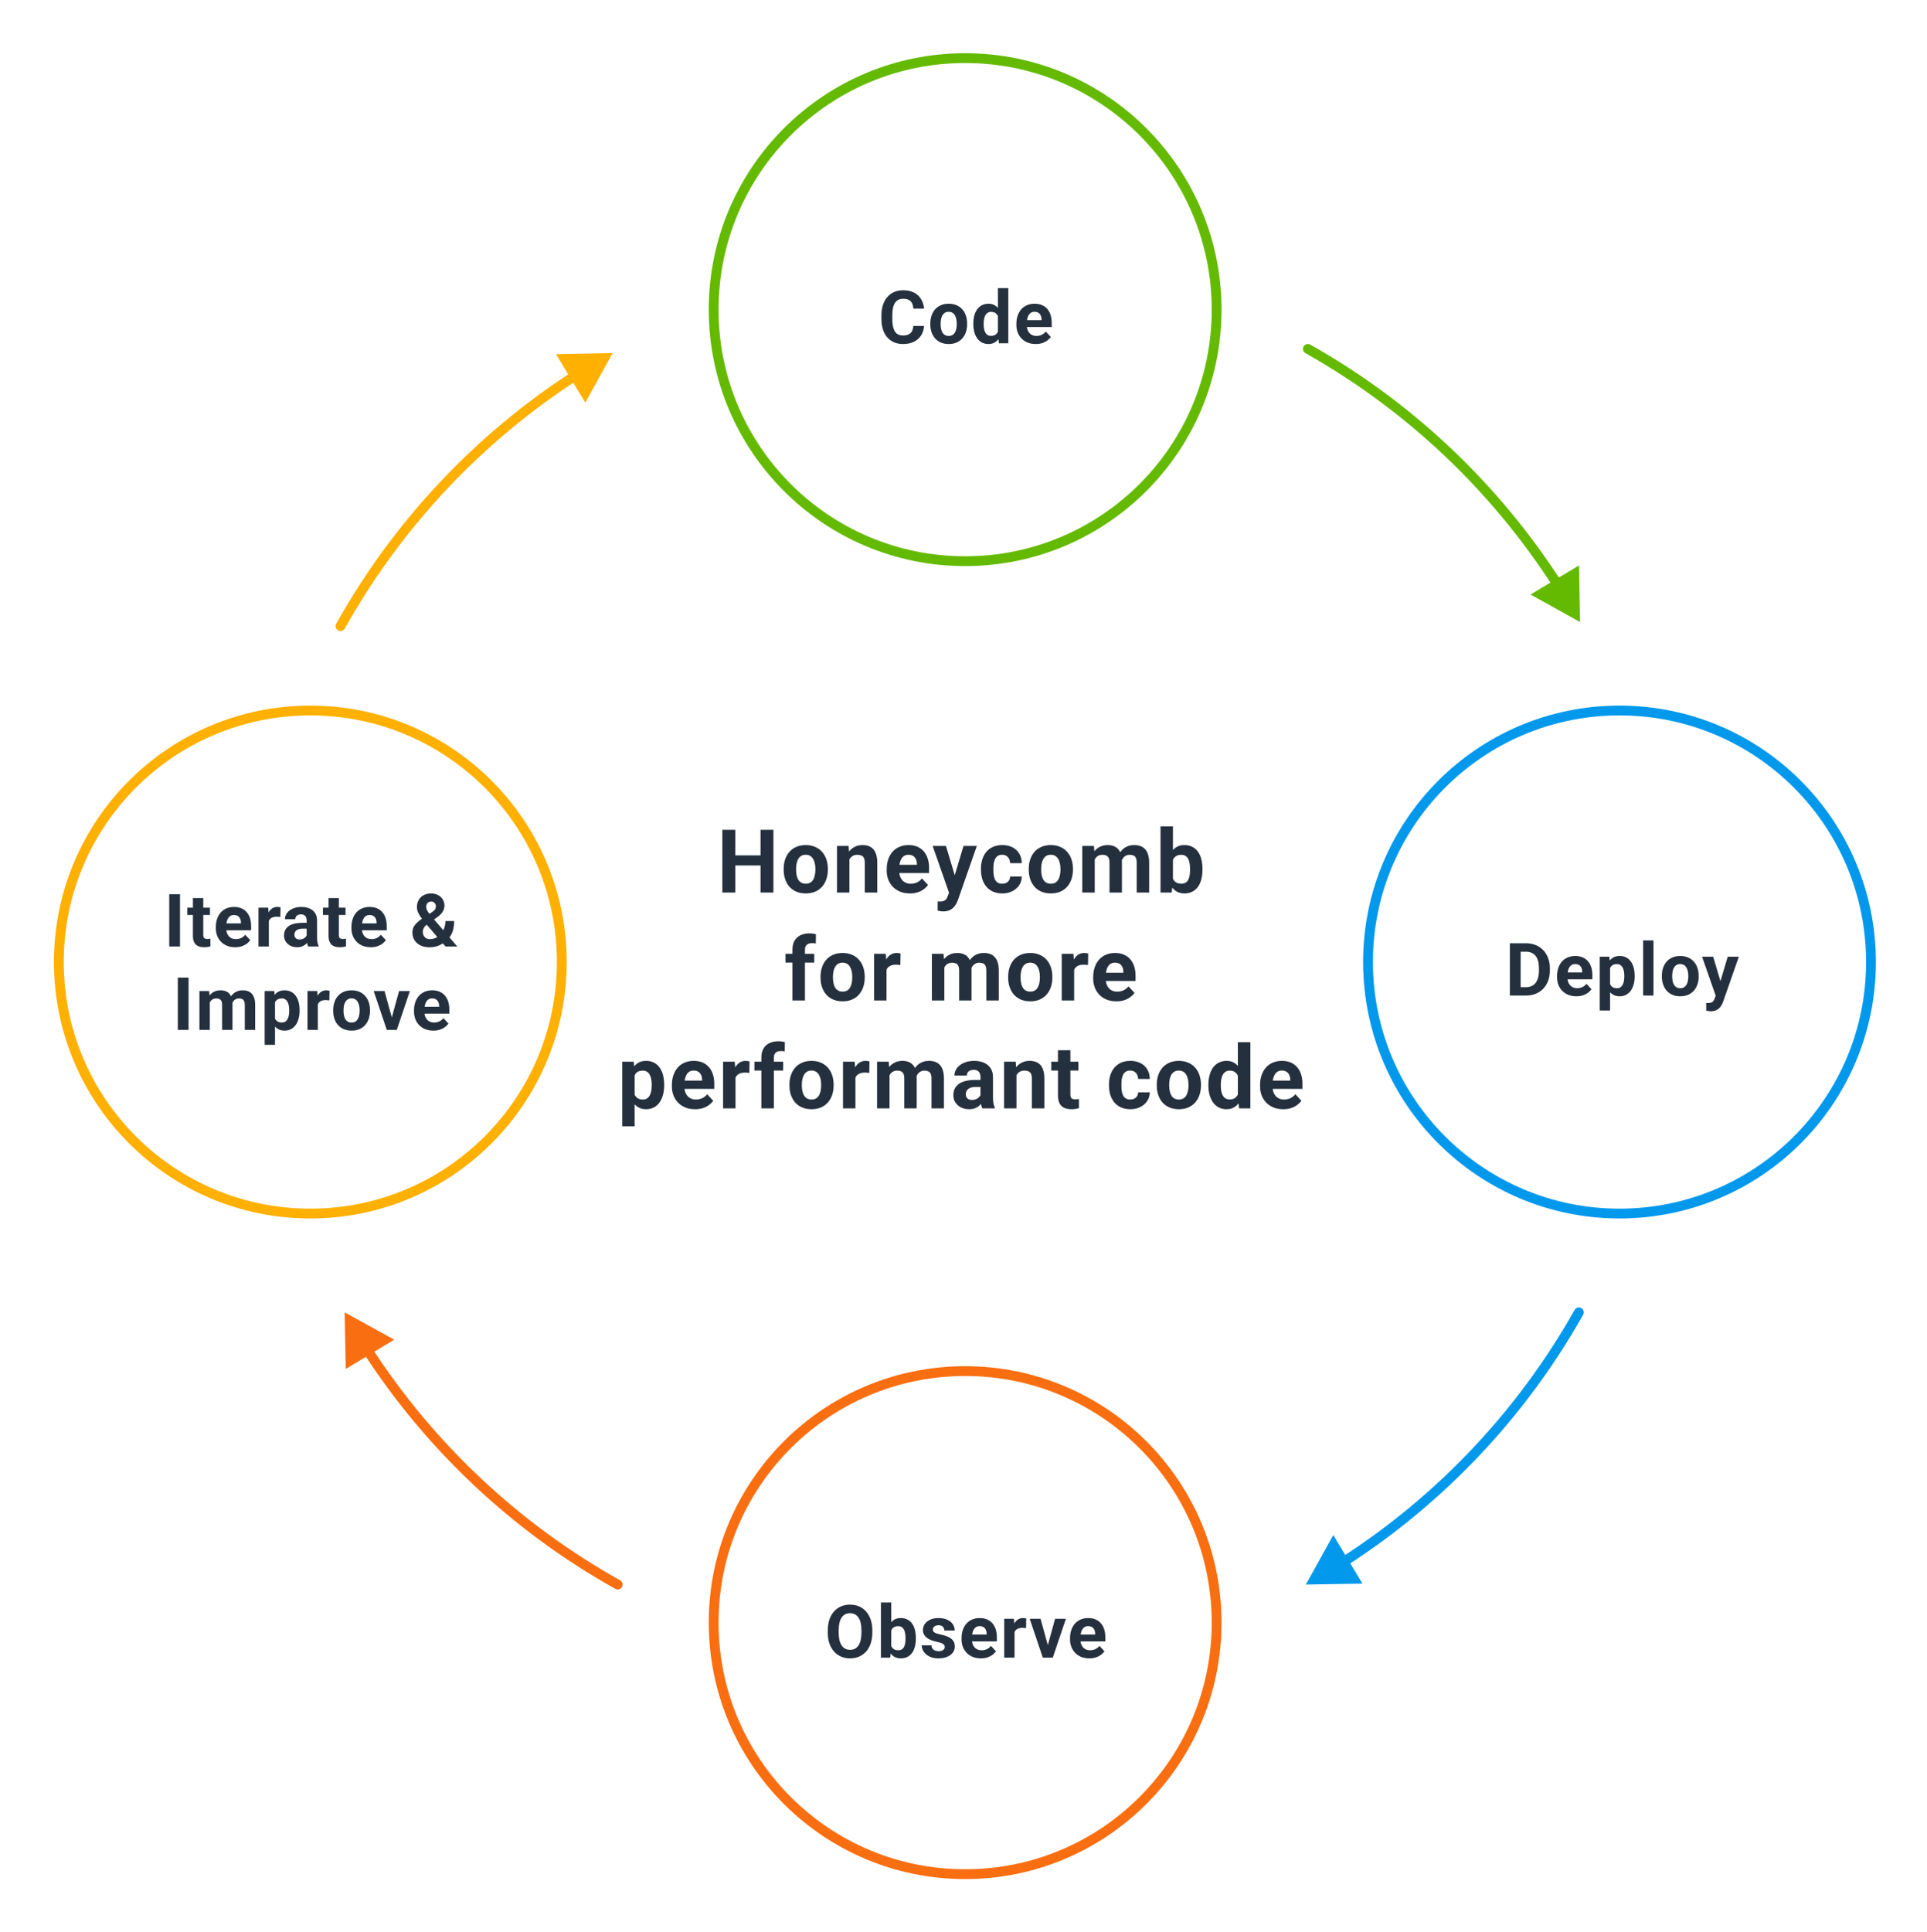 <svg width="393" height="394" viewBox="0 0 393 394" fill="none" xmlns="http://www.w3.org/2000/svg">
<g filter="url(#filter0_d_1019_101)">
<circle cx="196" cy="197" r="143.482" transform="rotate(30 196 197)" fill="white"/>
<circle cx="63.289" cy="196.163" r="51.289" fill="white" stroke="#FFB000" stroke-width="2"/>
<path d="M36.709 182.336V193H34.519V182.336H36.709ZM42.817 185.075V186.569H38.203V185.075H42.817ZM39.346 183.12H41.455V190.612C41.455 190.842 41.484 191.018 41.543 191.14C41.606 191.262 41.699 191.347 41.821 191.396C41.943 191.44 42.097 191.462 42.282 191.462C42.414 191.462 42.532 191.457 42.634 191.447C42.742 191.433 42.832 191.418 42.905 191.403L42.912 192.956C42.732 193.015 42.536 193.061 42.327 193.095C42.117 193.129 41.885 193.146 41.631 193.146C41.167 193.146 40.761 193.071 40.415 192.919C40.073 192.763 39.809 192.514 39.624 192.172C39.438 191.831 39.346 191.381 39.346 190.825V183.12ZM47.966 193.146C47.351 193.146 46.799 193.049 46.31 192.854C45.822 192.653 45.407 192.377 45.065 192.026C44.728 191.674 44.47 191.267 44.289 190.803C44.108 190.334 44.018 189.836 44.018 189.309V189.016C44.018 188.415 44.103 187.866 44.274 187.368C44.445 186.87 44.69 186.438 45.007 186.071C45.329 185.705 45.72 185.424 46.179 185.229C46.638 185.029 47.155 184.929 47.731 184.929C48.293 184.929 48.791 185.021 49.226 185.207C49.66 185.393 50.024 185.656 50.317 185.998C50.615 186.34 50.839 186.75 50.991 187.229C51.142 187.702 51.218 188.229 51.218 188.811V189.689H44.919V188.283H49.145V188.122C49.145 187.829 49.091 187.568 48.984 187.338C48.881 187.104 48.725 186.918 48.515 186.782C48.305 186.645 48.037 186.577 47.709 186.577C47.431 186.577 47.192 186.638 46.992 186.76C46.791 186.882 46.628 187.053 46.501 187.272C46.379 187.492 46.286 187.751 46.223 188.049C46.164 188.342 46.135 188.664 46.135 189.016V189.309C46.135 189.626 46.179 189.919 46.267 190.188C46.359 190.456 46.489 190.688 46.655 190.883C46.826 191.079 47.031 191.23 47.27 191.337C47.514 191.445 47.79 191.499 48.098 191.499C48.478 191.499 48.833 191.425 49.16 191.279C49.492 191.127 49.777 190.9 50.017 190.598L51.042 191.711C50.876 191.95 50.649 192.18 50.361 192.399C50.078 192.619 49.736 192.8 49.335 192.941C48.935 193.078 48.478 193.146 47.966 193.146ZM54.828 186.804V193H52.719V185.075H54.704L54.828 186.804ZM57.216 185.024L57.179 186.979C57.077 186.965 56.952 186.953 56.806 186.943C56.664 186.928 56.535 186.921 56.418 186.921C56.12 186.921 55.861 186.96 55.641 187.038C55.426 187.111 55.246 187.221 55.099 187.368C54.958 187.514 54.85 187.692 54.777 187.902C54.709 188.112 54.67 188.352 54.66 188.62L54.235 188.488C54.235 187.976 54.286 187.504 54.389 187.075C54.491 186.64 54.64 186.262 54.836 185.939C55.036 185.617 55.28 185.368 55.568 185.192C55.856 185.017 56.186 184.929 56.557 184.929C56.674 184.929 56.794 184.938 56.916 184.958C57.038 184.973 57.138 184.995 57.216 185.024ZM62.54 191.213V187.683C62.54 187.429 62.499 187.211 62.416 187.031C62.333 186.845 62.203 186.701 62.028 186.599C61.857 186.496 61.635 186.445 61.361 186.445C61.127 186.445 60.924 186.486 60.753 186.569C60.582 186.647 60.451 186.762 60.358 186.914C60.265 187.06 60.219 187.233 60.219 187.434H58.109C58.109 187.097 58.187 186.777 58.344 186.474C58.5 186.171 58.727 185.905 59.025 185.676C59.323 185.441 59.677 185.258 60.087 185.126C60.502 184.995 60.966 184.929 61.478 184.929C62.094 184.929 62.641 185.031 63.119 185.236C63.598 185.441 63.974 185.749 64.247 186.159C64.525 186.569 64.665 187.082 64.665 187.697V191.088C64.665 191.523 64.691 191.879 64.745 192.158C64.799 192.431 64.877 192.67 64.979 192.875V193H62.848C62.745 192.785 62.667 192.517 62.614 192.194C62.565 191.867 62.54 191.54 62.54 191.213ZM62.819 188.173L62.833 189.367H61.654C61.376 189.367 61.134 189.399 60.929 189.462C60.724 189.526 60.556 189.616 60.424 189.733C60.292 189.846 60.194 189.978 60.131 190.129C60.072 190.28 60.043 190.446 60.043 190.627C60.043 190.808 60.084 190.971 60.167 191.118C60.25 191.259 60.37 191.372 60.526 191.455C60.682 191.533 60.866 191.572 61.076 191.572C61.393 191.572 61.669 191.508 61.903 191.381C62.138 191.254 62.318 191.098 62.445 190.913C62.577 190.727 62.645 190.551 62.65 190.385L63.207 191.279C63.129 191.479 63.021 191.687 62.885 191.901C62.753 192.116 62.584 192.319 62.379 192.509C62.174 192.695 61.928 192.849 61.64 192.971C61.352 193.088 61.01 193.146 60.614 193.146C60.111 193.146 59.655 193.046 59.245 192.846C58.839 192.641 58.517 192.36 58.278 192.004C58.043 191.643 57.926 191.232 57.926 190.773C57.926 190.358 58.004 189.99 58.16 189.667C58.317 189.345 58.546 189.074 58.849 188.854C59.157 188.63 59.54 188.461 59.999 188.349C60.458 188.232 60.99 188.173 61.596 188.173H62.819ZM70.472 185.075V186.569H65.858V185.075H70.472ZM67.001 183.12H69.11V190.612C69.11 190.842 69.139 191.018 69.198 191.14C69.261 191.262 69.354 191.347 69.476 191.396C69.598 191.44 69.752 191.462 69.938 191.462C70.069 191.462 70.187 191.457 70.289 191.447C70.397 191.433 70.487 191.418 70.56 191.403L70.567 192.956C70.387 193.015 70.192 193.061 69.981 193.095C69.772 193.129 69.54 193.146 69.286 193.146C68.822 193.146 68.417 193.071 68.07 192.919C67.728 192.763 67.465 192.514 67.279 192.172C67.093 191.831 67.001 191.381 67.001 190.825V183.12ZM75.621 193.146C75.006 193.146 74.454 193.049 73.966 192.854C73.477 192.653 73.062 192.377 72.721 192.026C72.384 191.674 72.125 191.267 71.944 190.803C71.763 190.334 71.673 189.836 71.673 189.309V189.016C71.673 188.415 71.759 187.866 71.93 187.368C72.1 186.87 72.344 186.438 72.662 186.071C72.984 185.705 73.375 185.424 73.834 185.229C74.293 185.029 74.81 184.929 75.386 184.929C75.948 184.929 76.446 185.021 76.881 185.207C77.315 185.393 77.679 185.656 77.972 185.998C78.27 186.34 78.494 186.75 78.646 187.229C78.797 187.702 78.873 188.229 78.873 188.811V189.689H72.574V188.283H76.8V188.122C76.8 187.829 76.746 187.568 76.639 187.338C76.536 187.104 76.38 186.918 76.17 186.782C75.96 186.645 75.692 186.577 75.365 186.577C75.086 186.577 74.847 186.638 74.647 186.76C74.447 186.882 74.283 187.053 74.156 187.272C74.034 187.492 73.941 187.751 73.878 188.049C73.819 188.342 73.79 188.664 73.79 189.016V189.309C73.79 189.626 73.834 189.919 73.922 190.188C74.014 190.456 74.144 190.688 74.31 190.883C74.481 191.079 74.686 191.23 74.925 191.337C75.169 191.445 75.445 191.499 75.753 191.499C76.134 191.499 76.488 191.425 76.815 191.279C77.147 191.127 77.432 190.9 77.672 190.598L78.697 191.711C78.531 191.95 78.304 192.18 78.016 192.399C77.733 192.619 77.391 192.8 76.99 192.941C76.59 193.078 76.134 193.146 75.621 193.146ZM86.087 187.294L88.137 185.969C88.44 185.769 88.643 185.576 88.745 185.39C88.848 185.205 88.899 184.997 88.899 184.768C88.899 184.538 88.814 184.326 88.643 184.13C88.472 183.93 88.233 183.83 87.925 183.83C87.705 183.83 87.52 183.881 87.368 183.984C87.217 184.082 87.102 184.213 87.024 184.379C86.951 184.545 86.914 184.731 86.914 184.936C86.914 185.156 86.973 185.38 87.09 185.61C87.207 185.834 87.366 186.074 87.566 186.328C87.766 186.577 87.989 186.848 88.233 187.141L93.264 193H90.869L86.768 188.254C86.421 187.824 86.118 187.431 85.86 187.075C85.601 186.713 85.398 186.362 85.252 186.02C85.105 185.678 85.032 185.327 85.032 184.965C85.032 184.409 85.152 183.923 85.391 183.508C85.63 183.088 85.967 182.763 86.402 182.534C86.836 182.299 87.346 182.182 87.932 182.182C88.484 182.182 88.963 182.297 89.368 182.526C89.773 182.751 90.086 183.049 90.305 183.42C90.53 183.791 90.642 184.199 90.642 184.643C90.642 184.975 90.581 185.283 90.459 185.566C90.337 185.844 90.169 186.103 89.954 186.342C89.739 186.577 89.492 186.794 89.214 186.994L86.878 188.657C86.697 188.823 86.56 188.986 86.468 189.147C86.375 189.309 86.311 189.462 86.277 189.609C86.243 189.75 86.226 189.887 86.226 190.019C86.226 190.302 86.287 190.556 86.409 190.781C86.531 191.005 86.702 191.181 86.922 191.308C87.141 191.435 87.398 191.499 87.691 191.499C88.091 191.499 88.479 191.411 88.855 191.235C89.231 191.059 89.568 190.808 89.866 190.48C90.164 190.148 90.401 189.755 90.576 189.301C90.752 188.847 90.84 188.347 90.84 187.8H92.627C92.627 188.347 92.573 188.867 92.466 189.36C92.359 189.848 92.185 190.302 91.946 190.722C91.707 191.137 91.389 191.506 90.994 191.828C90.965 191.853 90.923 191.889 90.869 191.938C90.82 191.982 90.779 192.016 90.745 192.041C90.276 192.417 89.788 192.697 89.28 192.883C88.772 193.063 88.206 193.154 87.581 193.154C86.868 193.154 86.25 193.024 85.728 192.766C85.21 192.507 84.81 192.15 84.527 191.696C84.248 191.242 84.109 190.722 84.109 190.136C84.109 189.707 84.192 189.333 84.358 189.016C84.529 188.693 84.763 188.396 85.061 188.122C85.359 187.849 85.701 187.573 86.087 187.294ZM38.456 199.336V210H36.266V199.336H38.456ZM42.791 203.716V210H40.674V202.075H42.659L42.791 203.716ZM42.498 205.759H41.912C41.912 205.208 41.978 204.7 42.11 204.236C42.247 203.767 42.444 203.362 42.703 203.02C42.967 202.673 43.292 202.405 43.677 202.214C44.063 202.024 44.51 201.929 45.018 201.929C45.369 201.929 45.691 201.982 45.984 202.09C46.277 202.192 46.529 202.356 46.739 202.581C46.954 202.8 47.12 203.088 47.237 203.445C47.354 203.796 47.413 204.219 47.413 204.712V210H45.303V204.946C45.303 204.585 45.255 204.307 45.157 204.111C45.059 203.916 44.92 203.779 44.739 203.701C44.564 203.623 44.351 203.584 44.102 203.584C43.829 203.584 43.59 203.64 43.384 203.752C43.184 203.865 43.018 204.021 42.886 204.221C42.755 204.417 42.657 204.646 42.593 204.91C42.53 205.173 42.498 205.457 42.498 205.759ZM47.215 205.518L46.461 205.613C46.461 205.095 46.524 204.614 46.651 204.17C46.783 203.726 46.976 203.335 47.23 202.998C47.488 202.661 47.808 202.4 48.189 202.214C48.57 202.024 49.009 201.929 49.507 201.929C49.888 201.929 50.235 201.985 50.547 202.097C50.86 202.205 51.126 202.378 51.346 202.617C51.57 202.852 51.741 203.159 51.858 203.54C51.981 203.921 52.042 204.387 52.042 204.939V210H49.925V204.939C49.925 204.573 49.876 204.294 49.778 204.104C49.686 203.909 49.549 203.774 49.368 203.701C49.193 203.623 48.983 203.584 48.738 203.584C48.484 203.584 48.262 203.635 48.072 203.738C47.881 203.835 47.723 203.972 47.596 204.148C47.469 204.324 47.374 204.529 47.31 204.763C47.247 204.993 47.215 205.244 47.215 205.518ZM56.084 203.599V213.047H53.975V202.075H55.931L56.084 203.599ZM61.101 205.95V206.104C61.101 206.68 61.033 207.214 60.896 207.708C60.764 208.201 60.569 208.63 60.31 208.997C60.052 209.358 59.729 209.641 59.344 209.846C58.963 210.046 58.523 210.146 58.025 210.146C57.542 210.146 57.122 210.049 56.765 209.854C56.409 209.658 56.109 209.385 55.865 209.033C55.625 208.677 55.432 208.264 55.286 207.795C55.139 207.327 55.027 206.824 54.949 206.287V205.884C55.027 205.308 55.139 204.78 55.286 204.302C55.432 203.818 55.625 203.401 55.865 203.049C56.109 202.693 56.407 202.417 56.758 202.222C57.115 202.026 57.532 201.929 58.011 201.929C58.514 201.929 58.955 202.024 59.336 202.214C59.722 202.405 60.044 202.678 60.303 203.035C60.567 203.391 60.764 203.816 60.896 204.309C61.033 204.802 61.101 205.349 61.101 205.95ZM58.985 206.104V205.95C58.985 205.613 58.955 205.303 58.897 205.02C58.843 204.731 58.755 204.48 58.633 204.265C58.516 204.05 58.36 203.884 58.164 203.767C57.974 203.645 57.742 203.584 57.469 203.584C57.181 203.584 56.934 203.63 56.729 203.723C56.529 203.816 56.365 203.95 56.238 204.126C56.111 204.302 56.016 204.512 55.952 204.756C55.889 205 55.85 205.276 55.835 205.583V206.602C55.86 206.963 55.928 207.288 56.04 207.576C56.153 207.859 56.326 208.083 56.56 208.25C56.795 208.416 57.102 208.499 57.483 208.499C57.761 208.499 57.996 208.438 58.186 208.315C58.377 208.188 58.531 208.015 58.648 207.795C58.77 207.576 58.855 207.322 58.904 207.034C58.958 206.746 58.985 206.436 58.985 206.104ZM64.822 203.804V210H62.712V202.075H64.697L64.822 203.804ZM67.21 202.024L67.173 203.979C67.07 203.965 66.946 203.953 66.799 203.943C66.658 203.928 66.528 203.921 66.411 203.921C66.113 203.921 65.855 203.96 65.635 204.038C65.42 204.111 65.239 204.221 65.093 204.368C64.951 204.514 64.844 204.692 64.77 204.902C64.702 205.112 64.663 205.352 64.653 205.62L64.228 205.488C64.228 204.976 64.28 204.504 64.382 204.075C64.485 203.64 64.634 203.262 64.829 202.939C65.029 202.617 65.273 202.368 65.561 202.192C65.85 202.017 66.179 201.929 66.55 201.929C66.668 201.929 66.787 201.938 66.909 201.958C67.031 201.973 67.131 201.995 67.21 202.024ZM67.949 206.118V205.964C67.949 205.383 68.032 204.849 68.198 204.36C68.364 203.867 68.606 203.44 68.923 203.079C69.24 202.717 69.631 202.437 70.095 202.236C70.559 202.031 71.091 201.929 71.692 201.929C72.292 201.929 72.827 202.031 73.296 202.236C73.764 202.437 74.157 202.717 74.475 203.079C74.797 203.44 75.041 203.867 75.207 204.36C75.373 204.849 75.456 205.383 75.456 205.964V206.118C75.456 206.694 75.373 207.229 75.207 207.722C75.041 208.21 74.797 208.638 74.475 209.004C74.157 209.365 73.767 209.646 73.303 209.846C72.839 210.046 72.307 210.146 71.706 210.146C71.106 210.146 70.571 210.046 70.102 209.846C69.638 209.646 69.245 209.365 68.923 209.004C68.606 208.638 68.364 208.21 68.198 207.722C68.032 207.229 67.949 206.694 67.949 206.118ZM70.058 205.964V206.118C70.058 206.45 70.088 206.76 70.146 207.048C70.205 207.336 70.298 207.59 70.424 207.81C70.556 208.025 70.727 208.193 70.937 208.315C71.147 208.438 71.403 208.499 71.706 208.499C71.999 208.499 72.251 208.438 72.461 208.315C72.671 208.193 72.839 208.025 72.966 207.81C73.093 207.59 73.186 207.336 73.244 207.048C73.308 206.76 73.34 206.45 73.34 206.118V205.964C73.34 205.642 73.308 205.339 73.244 205.056C73.186 204.768 73.091 204.514 72.959 204.294C72.832 204.07 72.663 203.894 72.453 203.767C72.243 203.64 71.99 203.577 71.692 203.577C71.394 203.577 71.14 203.64 70.93 203.767C70.725 203.894 70.556 204.07 70.424 204.294C70.298 204.514 70.205 204.768 70.146 205.056C70.088 205.339 70.058 205.642 70.058 205.964ZM79.631 208.462L81.389 202.075H83.593L80.92 210H79.587L79.631 208.462ZM78.422 202.075L80.187 208.469L80.224 210H78.884L76.21 202.075H78.422ZM88.383 210.146C87.768 210.146 87.216 210.049 86.728 209.854C86.239 209.653 85.824 209.377 85.483 209.026C85.146 208.674 84.887 208.267 84.706 207.803C84.525 207.334 84.435 206.836 84.435 206.309V206.016C84.435 205.415 84.521 204.866 84.692 204.368C84.862 203.87 85.106 203.438 85.424 203.071C85.746 202.705 86.137 202.424 86.596 202.229C87.055 202.029 87.572 201.929 88.148 201.929C88.71 201.929 89.208 202.021 89.643 202.207C90.077 202.393 90.441 202.656 90.734 202.998C91.032 203.34 91.256 203.75 91.408 204.229C91.559 204.702 91.635 205.229 91.635 205.811V206.689H85.336V205.283H89.562V205.122C89.562 204.829 89.508 204.568 89.401 204.338C89.298 204.104 89.142 203.918 88.932 203.782C88.722 203.645 88.454 203.577 88.127 203.577C87.848 203.577 87.609 203.638 87.409 203.76C87.209 203.882 87.045 204.053 86.918 204.272C86.796 204.492 86.703 204.751 86.64 205.049C86.581 205.342 86.552 205.664 86.552 206.016V206.309C86.552 206.626 86.596 206.919 86.684 207.188C86.776 207.456 86.906 207.688 87.072 207.883C87.243 208.079 87.448 208.23 87.687 208.337C87.931 208.445 88.207 208.499 88.515 208.499C88.896 208.499 89.25 208.425 89.577 208.279C89.909 208.127 90.194 207.9 90.434 207.598L91.459 208.711C91.293 208.95 91.066 209.18 90.778 209.399C90.495 209.619 90.153 209.8 89.752 209.941C89.352 210.078 88.896 210.146 88.383 210.146Z" fill="#25303E"/>
<circle cx="330.289" cy="196.163" r="51.289" fill="white" stroke="#0298EC" stroke-width="2"/>
<path d="M311.204 203H308.882L308.896 201.286H311.204C311.78 201.286 312.266 201.157 312.661 200.898C313.057 200.634 313.354 200.251 313.555 199.748C313.76 199.245 313.862 198.637 313.862 197.924V197.404C313.862 196.857 313.804 196.376 313.687 195.961C313.574 195.546 313.406 195.197 313.181 194.914C312.957 194.631 312.681 194.418 312.354 194.277C312.026 194.13 311.65 194.057 311.226 194.057H308.838V192.336H311.226C311.938 192.336 312.59 192.458 313.181 192.702C313.777 192.941 314.292 193.286 314.727 193.735C315.161 194.184 315.496 194.721 315.73 195.346C315.969 195.966 316.089 196.657 316.089 197.419V197.924C316.089 198.681 315.969 199.372 315.73 199.997C315.496 200.622 315.161 201.159 314.727 201.608C314.297 202.053 313.782 202.397 313.181 202.641C312.585 202.88 311.926 203 311.204 203ZM310.127 192.336V203H307.93V192.336H310.127ZM321.501 203.146C320.886 203.146 320.334 203.049 319.846 202.854C319.358 202.653 318.943 202.377 318.601 202.026C318.264 201.674 318.005 201.267 317.824 200.803C317.644 200.334 317.553 199.836 317.553 199.309V199.016C317.553 198.415 317.639 197.866 317.81 197.368C317.981 196.87 318.225 196.438 318.542 196.071C318.864 195.705 319.255 195.424 319.714 195.229C320.173 195.029 320.691 194.929 321.267 194.929C321.828 194.929 322.326 195.021 322.761 195.207C323.196 195.393 323.559 195.656 323.852 195.998C324.15 196.34 324.375 196.75 324.526 197.229C324.677 197.702 324.753 198.229 324.753 198.811V199.689H318.454V198.283H322.68V198.122C322.68 197.829 322.627 197.568 322.519 197.338C322.417 197.104 322.26 196.918 322.05 196.782C321.841 196.645 321.572 196.577 321.245 196.577C320.967 196.577 320.727 196.638 320.527 196.76C320.327 196.882 320.163 197.053 320.036 197.272C319.914 197.492 319.821 197.751 319.758 198.049C319.699 198.342 319.67 198.664 319.67 199.016V199.309C319.67 199.626 319.714 199.919 319.802 200.188C319.895 200.456 320.024 200.688 320.19 200.883C320.361 201.079 320.566 201.23 320.805 201.337C321.05 201.445 321.325 201.499 321.633 201.499C322.014 201.499 322.368 201.425 322.695 201.279C323.027 201.127 323.313 200.9 323.552 200.598L324.577 201.711C324.411 201.95 324.184 202.18 323.896 202.399C323.613 202.619 323.271 202.8 322.871 202.941C322.47 203.078 322.014 203.146 321.501 203.146ZM328.364 196.599V206.047H326.254V195.075H328.21L328.364 196.599ZM333.381 198.95V199.104C333.381 199.68 333.312 200.214 333.176 200.708C333.044 201.201 332.849 201.63 332.59 201.997C332.331 202.358 332.009 202.641 331.623 202.846C331.242 203.046 330.803 203.146 330.305 203.146C329.821 203.146 329.401 203.049 329.045 202.854C328.688 202.658 328.388 202.385 328.144 202.033C327.905 201.677 327.712 201.264 327.565 200.795C327.419 200.327 327.307 199.824 327.228 199.287V198.884C327.307 198.308 327.419 197.78 327.565 197.302C327.712 196.818 327.905 196.401 328.144 196.049C328.388 195.693 328.686 195.417 329.037 195.222C329.394 195.026 329.811 194.929 330.29 194.929C330.793 194.929 331.235 195.024 331.616 195.214C332.001 195.405 332.324 195.678 332.582 196.035C332.846 196.391 333.044 196.816 333.176 197.309C333.312 197.802 333.381 198.349 333.381 198.95ZM331.264 199.104V198.95C331.264 198.613 331.235 198.303 331.176 198.02C331.122 197.731 331.035 197.48 330.912 197.265C330.795 197.05 330.639 196.884 330.444 196.767C330.253 196.645 330.021 196.584 329.748 196.584C329.46 196.584 329.213 196.63 329.008 196.723C328.808 196.816 328.644 196.95 328.517 197.126C328.391 197.302 328.295 197.512 328.232 197.756C328.168 198 328.129 198.276 328.115 198.583V199.602C328.139 199.963 328.207 200.288 328.32 200.576C328.432 200.859 328.605 201.083 328.84 201.25C329.074 201.416 329.382 201.499 329.763 201.499C330.041 201.499 330.275 201.438 330.466 201.315C330.656 201.188 330.81 201.015 330.927 200.795C331.049 200.576 331.135 200.322 331.183 200.034C331.237 199.746 331.264 199.436 331.264 199.104ZM337.218 191.75V203H335.102V191.75H337.218ZM338.925 199.118V198.964C338.925 198.383 339.008 197.849 339.174 197.36C339.34 196.867 339.581 196.44 339.899 196.079C340.216 195.717 340.607 195.437 341.071 195.236C341.534 195.031 342.067 194.929 342.667 194.929C343.268 194.929 343.803 195.031 344.271 195.236C344.74 195.437 345.133 195.717 345.45 196.079C345.773 196.44 346.017 196.867 346.183 197.36C346.349 197.849 346.432 198.383 346.432 198.964V199.118C346.432 199.694 346.349 200.229 346.183 200.722C346.017 201.21 345.773 201.638 345.45 202.004C345.133 202.365 344.742 202.646 344.279 202.846C343.815 203.046 343.283 203.146 342.682 203.146C342.081 203.146 341.547 203.046 341.078 202.846C340.614 202.646 340.221 202.365 339.899 202.004C339.581 201.638 339.34 201.21 339.174 200.722C339.008 200.229 338.925 199.694 338.925 199.118ZM341.034 198.964V199.118C341.034 199.45 341.063 199.76 341.122 200.048C341.18 200.336 341.273 200.59 341.4 200.81C341.532 201.025 341.703 201.193 341.913 201.315C342.123 201.438 342.379 201.499 342.682 201.499C342.975 201.499 343.226 201.438 343.436 201.315C343.646 201.193 343.815 201.025 343.942 200.81C344.069 200.59 344.161 200.336 344.22 200.048C344.283 199.76 344.315 199.45 344.315 199.118V198.964C344.315 198.642 344.283 198.339 344.22 198.056C344.161 197.768 344.066 197.514 343.934 197.294C343.807 197.07 343.639 196.894 343.429 196.767C343.219 196.64 342.965 196.577 342.667 196.577C342.369 196.577 342.116 196.64 341.906 196.767C341.7 196.894 341.532 197.07 341.4 197.294C341.273 197.514 341.18 197.768 341.122 198.056C341.063 198.339 341.034 198.642 341.034 198.964ZM350.262 202.106L352.364 195.075H354.627L351.441 204.194C351.373 204.394 351.28 204.609 351.163 204.838C351.051 205.068 350.897 205.285 350.702 205.49C350.511 205.7 350.27 205.871 349.977 206.003C349.688 206.135 349.334 206.201 348.915 206.201C348.714 206.201 348.551 206.188 348.424 206.164C348.297 206.14 348.146 206.105 347.97 206.062V204.516C348.023 204.516 348.08 204.516 348.138 204.516C348.197 204.521 348.253 204.523 348.307 204.523C348.585 204.523 348.812 204.492 348.988 204.428C349.164 204.365 349.305 204.267 349.413 204.135C349.52 204.008 349.605 203.842 349.669 203.637L350.262 202.106ZM349.383 195.075L351.104 200.817L351.405 203.051L349.969 203.205L347.12 195.075H349.383Z" fill="#25303E"/>
<circle cx="196.836" cy="330.861" r="51.289" fill="white" stroke="#F96E10" stroke-width="2"/>
<path d="M177.907 332.419V332.924C177.907 333.735 177.797 334.462 177.577 335.107C177.357 335.751 177.047 336.301 176.647 336.755C176.246 337.204 175.768 337.548 175.211 337.788C174.66 338.027 174.047 338.146 173.373 338.146C172.704 338.146 172.091 338.027 171.535 337.788C170.983 337.548 170.504 337.204 170.099 336.755C169.694 336.301 169.379 335.751 169.154 335.107C168.934 334.462 168.825 333.735 168.825 332.924V332.419C168.825 331.604 168.934 330.876 169.154 330.236C169.374 329.592 169.684 329.042 170.084 328.588C170.49 328.134 170.968 327.788 171.52 327.548C172.077 327.309 172.689 327.189 173.358 327.189C174.032 327.189 174.645 327.309 175.197 327.548C175.753 327.788 176.232 328.134 176.632 328.588C177.038 329.042 177.35 329.592 177.57 330.236C177.794 330.876 177.907 331.604 177.907 332.419ZM175.687 332.924V332.404C175.687 331.838 175.636 331.34 175.534 330.91C175.431 330.48 175.28 330.119 175.079 329.826C174.879 329.533 174.635 329.313 174.347 329.167C174.059 329.016 173.729 328.94 173.358 328.94C172.987 328.94 172.658 329.016 172.37 329.167C172.086 329.313 171.845 329.533 171.644 329.826C171.449 330.119 171.3 330.48 171.198 330.91C171.095 331.34 171.044 331.838 171.044 332.404V332.924C171.044 333.486 171.095 333.984 171.198 334.418C171.3 334.848 171.452 335.212 171.652 335.51C171.852 335.803 172.096 336.025 172.384 336.176C172.672 336.328 173.002 336.403 173.373 336.403C173.744 336.403 174.074 336.328 174.362 336.176C174.65 336.025 174.892 335.803 175.087 335.51C175.282 335.212 175.431 334.848 175.534 334.418C175.636 333.984 175.687 333.486 175.687 332.924ZM179.657 326.75H181.766V336.184L181.554 338H179.657V326.75ZM186.783 333.957V334.111C186.783 334.702 186.72 335.244 186.593 335.737C186.471 336.23 186.28 336.657 186.022 337.019C185.763 337.375 185.441 337.653 185.055 337.854C184.674 338.049 184.225 338.146 183.707 338.146C183.224 338.146 182.804 338.049 182.447 337.854C182.096 337.658 181.8 337.382 181.561 337.026C181.322 336.669 181.129 336.252 180.983 335.773C180.836 335.295 180.726 334.772 180.653 334.206V333.869C180.726 333.303 180.836 332.78 180.983 332.302C181.129 331.823 181.322 331.406 181.561 331.049C181.8 330.693 182.096 330.417 182.447 330.222C182.799 330.026 183.214 329.929 183.692 329.929C184.215 329.929 184.669 330.029 185.055 330.229C185.445 330.424 185.768 330.703 186.022 331.064C186.28 331.42 186.471 331.845 186.593 332.338C186.72 332.827 186.783 333.366 186.783 333.957ZM184.674 334.111V333.957C184.674 333.635 184.65 333.332 184.601 333.049C184.557 332.761 184.479 332.509 184.366 332.294C184.254 332.075 184.1 331.901 183.905 331.774C183.714 331.647 183.468 331.584 183.165 331.584C182.877 331.584 182.633 331.633 182.433 331.73C182.233 331.828 182.067 331.965 181.935 332.141C181.808 332.316 181.713 332.526 181.649 332.771C181.586 333.01 181.546 333.273 181.532 333.562V334.521C181.546 334.907 181.61 335.249 181.722 335.546C181.839 335.839 182.015 336.071 182.25 336.242C182.489 336.408 182.799 336.491 183.18 336.491C183.478 336.491 183.724 336.433 183.92 336.315C184.115 336.198 184.266 336.032 184.374 335.817C184.486 335.603 184.564 335.351 184.608 335.063C184.652 334.77 184.674 334.453 184.674 334.111ZM192.679 335.81C192.679 335.659 192.635 335.522 192.547 335.4C192.459 335.278 192.296 335.166 192.056 335.063C191.822 334.956 191.483 334.858 191.038 334.77C190.638 334.682 190.264 334.572 189.918 334.44C189.576 334.304 189.278 334.14 189.024 333.95C188.775 333.759 188.58 333.535 188.438 333.276C188.297 333.012 188.226 332.712 188.226 332.375C188.226 332.043 188.297 331.73 188.438 331.438C188.585 331.145 188.792 330.886 189.061 330.661C189.334 330.432 189.666 330.253 190.057 330.126C190.452 329.995 190.897 329.929 191.39 329.929C192.078 329.929 192.669 330.039 193.162 330.258C193.66 330.478 194.041 330.781 194.305 331.167C194.574 331.547 194.708 331.982 194.708 332.47H192.598C192.598 332.265 192.554 332.082 192.467 331.921C192.384 331.755 192.252 331.625 192.071 331.533C191.895 331.435 191.666 331.386 191.383 331.386C191.148 331.386 190.946 331.428 190.775 331.511C190.604 331.589 190.472 331.696 190.379 331.833C190.291 331.965 190.247 332.111 190.247 332.272C190.247 332.395 190.272 332.504 190.321 332.602C190.374 332.695 190.46 332.78 190.577 332.858C190.694 332.937 190.846 333.01 191.031 333.078C191.221 333.142 191.456 333.2 191.734 333.254C192.305 333.371 192.816 333.525 193.265 333.715C193.714 333.901 194.071 334.155 194.334 334.477C194.598 334.794 194.73 335.212 194.73 335.729C194.73 336.081 194.652 336.403 194.495 336.696C194.339 336.989 194.115 337.246 193.822 337.465C193.529 337.68 193.177 337.849 192.767 337.971C192.362 338.088 191.905 338.146 191.397 338.146C190.66 338.146 190.035 338.015 189.522 337.751C189.014 337.487 188.629 337.153 188.365 336.748C188.106 336.337 187.977 335.917 187.977 335.488H189.976C189.986 335.776 190.059 336.008 190.196 336.184C190.338 336.359 190.516 336.486 190.731 336.564C190.95 336.643 191.187 336.682 191.441 336.682C191.715 336.682 191.942 336.645 192.122 336.572C192.303 336.494 192.44 336.391 192.533 336.264C192.63 336.132 192.679 335.981 192.679 335.81ZM200.047 338.146C199.432 338.146 198.88 338.049 198.392 337.854C197.903 337.653 197.488 337.377 197.146 337.026C196.81 336.674 196.551 336.267 196.37 335.803C196.189 335.334 196.099 334.836 196.099 334.309V334.016C196.099 333.415 196.185 332.866 196.355 332.368C196.526 331.87 196.771 331.438 197.088 331.071C197.41 330.705 197.801 330.424 198.26 330.229C198.719 330.029 199.236 329.929 199.812 329.929C200.374 329.929 200.872 330.021 201.307 330.207C201.741 330.393 202.105 330.656 202.398 330.998C202.696 331.34 202.92 331.75 203.072 332.229C203.223 332.702 203.299 333.229 203.299 333.811V334.689H197V333.283H201.226V333.122C201.226 332.829 201.172 332.568 201.065 332.338C200.962 332.104 200.806 331.918 200.596 331.782C200.386 331.645 200.118 331.577 199.791 331.577C199.512 331.577 199.273 331.638 199.073 331.76C198.873 331.882 198.709 332.053 198.582 332.272C198.46 332.492 198.367 332.751 198.304 333.049C198.245 333.342 198.216 333.664 198.216 334.016V334.309C198.216 334.626 198.26 334.919 198.348 335.188C198.44 335.456 198.57 335.688 198.736 335.883C198.907 336.079 199.112 336.23 199.351 336.337C199.595 336.445 199.871 336.499 200.179 336.499C200.56 336.499 200.914 336.425 201.241 336.279C201.573 336.127 201.858 335.9 202.098 335.598L203.123 336.711C202.957 336.95 202.73 337.18 202.442 337.399C202.159 337.619 201.817 337.8 201.417 337.941C201.016 338.078 200.56 338.146 200.047 338.146ZM206.909 331.804V338H204.8V330.075H206.785L206.909 331.804ZM209.297 330.024L209.26 331.979C209.158 331.965 209.033 331.953 208.887 331.943C208.745 331.928 208.616 331.921 208.499 331.921C208.201 331.921 207.942 331.96 207.722 332.038C207.508 332.111 207.327 332.221 207.18 332.368C207.039 332.514 206.931 332.692 206.858 332.902C206.79 333.112 206.751 333.352 206.741 333.62L206.316 333.488C206.316 332.976 206.367 332.504 206.47 332.075C206.572 331.64 206.721 331.262 206.917 330.939C207.117 330.617 207.361 330.368 207.649 330.192C207.937 330.017 208.267 329.929 208.638 329.929C208.755 329.929 208.875 329.938 208.997 329.958C209.119 329.973 209.219 329.995 209.297 330.024ZM213.42 336.462L215.178 330.075H217.383L214.709 338H213.376L213.42 336.462ZM212.212 330.075L213.977 336.469L214.014 338H212.673L210 330.075H212.212ZM222.172 338.146C221.557 338.146 221.005 338.049 220.517 337.854C220.029 337.653 219.614 337.377 219.272 337.026C218.935 336.674 218.676 336.267 218.496 335.803C218.315 335.334 218.225 334.836 218.225 334.309V334.016C218.225 333.415 218.31 332.866 218.481 332.368C218.652 331.87 218.896 331.438 219.213 331.071C219.536 330.705 219.926 330.424 220.385 330.229C220.844 330.029 221.362 329.929 221.938 329.929C222.5 329.929 222.998 330.021 223.432 330.207C223.867 330.393 224.231 330.656 224.524 330.998C224.821 331.34 225.046 331.75 225.197 332.229C225.349 332.702 225.424 333.229 225.424 333.811V334.689H219.126V333.283H223.352V333.122C223.352 332.829 223.298 332.568 223.191 332.338C223.088 332.104 222.932 331.918 222.722 331.782C222.512 331.645 222.243 331.577 221.916 331.577C221.638 331.577 221.399 331.638 221.198 331.76C220.998 331.882 220.835 332.053 220.708 332.272C220.586 332.492 220.493 332.751 220.429 333.049C220.371 333.342 220.341 333.664 220.341 334.016V334.309C220.341 334.626 220.385 334.919 220.473 335.188C220.566 335.456 220.695 335.688 220.861 335.883C221.032 336.079 221.237 336.23 221.477 336.337C221.721 336.445 221.997 336.499 222.304 336.499C222.685 336.499 223.039 336.425 223.366 336.279C223.698 336.127 223.984 335.9 224.223 335.598L225.249 336.711C225.083 336.95 224.856 337.18 224.567 337.399C224.284 337.619 223.942 337.8 223.542 337.941C223.142 338.078 222.685 338.146 222.172 338.146Z" fill="#25303E"/>
<circle cx="196.836" cy="63.139" r="51.289" fill="white" stroke="#64BA00" stroke-width="2"/>
<path d="M186.267 66.462H188.457C188.413 67.18 188.215 67.817 187.863 68.374C187.517 68.931 187.031 69.365 186.406 69.678C185.786 69.99 185.039 70.147 184.165 70.147C183.481 70.147 182.868 70.029 182.326 69.795C181.784 69.556 181.321 69.214 180.935 68.769C180.554 68.325 180.263 67.788 180.063 67.158C179.863 66.528 179.763 65.823 179.763 65.041V64.302C179.763 63.52 179.865 62.815 180.071 62.185C180.28 61.55 180.578 61.011 180.964 60.566C181.355 60.122 181.821 59.78 182.363 59.541C182.905 59.302 183.51 59.182 184.179 59.182C185.068 59.182 185.818 59.343 186.428 59.666C187.043 59.988 187.519 60.432 187.856 60.998C188.198 61.565 188.403 62.209 188.471 62.932H186.274C186.25 62.502 186.164 62.139 186.018 61.841C185.871 61.538 185.649 61.311 185.351 61.16C185.058 61.003 184.668 60.925 184.179 60.925C183.813 60.925 183.493 60.994 183.22 61.13C182.946 61.267 182.717 61.475 182.531 61.753C182.346 62.031 182.207 62.383 182.114 62.808C182.026 63.227 181.982 63.721 181.982 64.287V65.041C181.982 65.593 182.024 66.079 182.107 66.499C182.19 66.914 182.317 67.266 182.487 67.554C182.663 67.837 182.888 68.052 183.161 68.198C183.44 68.34 183.774 68.411 184.165 68.411C184.624 68.411 185.002 68.337 185.3 68.191C185.598 68.044 185.825 67.827 185.981 67.539C186.142 67.251 186.237 66.892 186.267 66.462ZM189.731 66.118V65.964C189.731 65.383 189.814 64.849 189.98 64.36C190.146 63.867 190.388 63.44 190.705 63.079C191.022 62.717 191.413 62.437 191.877 62.236C192.341 62.031 192.873 61.929 193.474 61.929C194.074 61.929 194.609 62.031 195.078 62.236C195.546 62.437 195.939 62.717 196.257 63.079C196.579 63.44 196.823 63.867 196.989 64.36C197.155 64.849 197.238 65.383 197.238 65.964V66.118C197.238 66.694 197.155 67.229 196.989 67.722C196.823 68.21 196.579 68.638 196.257 69.004C195.939 69.365 195.549 69.646 195.085 69.846C194.621 70.046 194.089 70.147 193.488 70.147C192.888 70.147 192.353 70.046 191.884 69.846C191.42 69.646 191.027 69.365 190.705 69.004C190.388 68.638 190.146 68.21 189.98 67.722C189.814 67.229 189.731 66.694 189.731 66.118ZM191.84 65.964V66.118C191.84 66.45 191.87 66.76 191.928 67.048C191.987 67.336 192.079 67.59 192.206 67.81C192.338 68.025 192.509 68.193 192.719 68.315C192.929 68.438 193.185 68.499 193.488 68.499C193.781 68.499 194.033 68.438 194.243 68.315C194.453 68.193 194.621 68.025 194.748 67.81C194.875 67.59 194.968 67.336 195.026 67.048C195.09 66.76 195.121 66.45 195.121 66.118V65.964C195.121 65.642 195.09 65.339 195.026 65.056C194.968 64.768 194.872 64.514 194.741 64.294C194.614 64.07 194.445 63.894 194.235 63.767C194.025 63.64 193.771 63.577 193.474 63.577C193.176 63.577 192.922 63.64 192.712 63.767C192.507 63.894 192.338 64.07 192.206 64.294C192.079 64.514 191.987 64.768 191.928 65.056C191.87 65.339 191.84 65.642 191.84 65.964ZM203.515 68.272V58.75H205.639V70H203.727L203.515 68.272ZM198.505 66.133V65.979C198.505 65.374 198.573 64.824 198.71 64.331C198.847 63.833 199.047 63.406 199.311 63.049C199.574 62.693 199.899 62.417 200.285 62.222C200.671 62.026 201.11 61.929 201.603 61.929C202.067 61.929 202.472 62.026 202.819 62.222C203.171 62.417 203.468 62.695 203.713 63.057C203.962 63.413 204.162 63.835 204.313 64.324C204.464 64.807 204.574 65.337 204.643 65.913V66.25C204.574 66.802 204.464 67.314 204.313 67.788C204.162 68.262 203.962 68.677 203.713 69.033C203.468 69.385 203.171 69.658 202.819 69.853C202.467 70.049 202.057 70.147 201.588 70.147C201.095 70.147 200.656 70.046 200.27 69.846C199.889 69.646 199.567 69.365 199.303 69.004C199.045 68.643 198.847 68.218 198.71 67.73C198.573 67.241 198.505 66.709 198.505 66.133ZM200.614 65.979V66.133C200.614 66.46 200.639 66.765 200.688 67.048C200.741 67.332 200.827 67.583 200.944 67.803C201.066 68.018 201.222 68.186 201.413 68.308C201.608 68.425 201.845 68.484 202.123 68.484C202.484 68.484 202.782 68.403 203.017 68.242C203.251 68.076 203.429 67.849 203.551 67.561C203.678 67.273 203.752 66.941 203.771 66.565V65.606C203.756 65.298 203.713 65.022 203.639 64.778C203.571 64.529 203.468 64.316 203.332 64.141C203.2 63.965 203.034 63.828 202.834 63.73C202.638 63.633 202.406 63.584 202.138 63.584C201.864 63.584 201.63 63.648 201.435 63.774C201.239 63.897 201.081 64.065 200.959 64.28C200.841 64.495 200.754 64.749 200.695 65.041C200.641 65.33 200.614 65.642 200.614 65.979ZM211.234 70.147C210.619 70.147 210.067 70.049 209.579 69.853C209.091 69.653 208.676 69.377 208.334 69.026C207.997 68.674 207.738 68.267 207.557 67.803C207.377 67.334 207.286 66.836 207.286 66.309V66.016C207.286 65.415 207.372 64.866 207.543 64.368C207.714 63.87 207.958 63.438 208.275 63.071C208.597 62.705 208.988 62.424 209.447 62.229C209.906 62.029 210.424 61.929 211 61.929C211.561 61.929 212.059 62.022 212.494 62.207C212.929 62.393 213.292 62.656 213.585 62.998C213.883 63.34 214.108 63.75 214.259 64.228C214.41 64.702 214.486 65.23 214.486 65.811V66.689H208.187V65.283H212.413V65.122C212.413 64.829 212.36 64.568 212.252 64.338C212.15 64.104 211.993 63.919 211.783 63.782C211.574 63.645 211.305 63.577 210.978 63.577C210.7 63.577 210.46 63.638 210.26 63.76C210.06 63.882 209.896 64.053 209.769 64.272C209.647 64.492 209.554 64.751 209.491 65.049C209.432 65.342 209.403 65.664 209.403 66.016V66.309C209.403 66.626 209.447 66.919 209.535 67.188C209.628 67.456 209.757 67.688 209.923 67.883C210.094 68.079 210.299 68.23 210.538 68.337C210.783 68.445 211.058 68.499 211.366 68.499C211.747 68.499 212.101 68.425 212.428 68.279C212.76 68.127 213.046 67.9 213.285 67.598L214.31 68.711C214.144 68.95 213.917 69.18 213.629 69.399C213.346 69.619 213.004 69.8 212.604 69.941C212.203 70.078 211.747 70.147 211.234 70.147Z" fill="#25303E"/>
<path d="M322.875 268.082C323.146 267.601 322.976 266.991 322.494 266.72C322.013 266.449 321.403 266.62 321.132 267.101L322.875 268.082ZM266.311 323.099L277.856 322.904L271.915 313.003L266.311 323.099ZM321.132 267.101C309.604 287.582 293.197 304.95 273.486 317.628L274.568 319.31C294.552 306.456 311.187 288.848 322.875 268.082L321.132 267.101Z" fill="#0298EC"/>
<path d="M70.284 267.592L80.398 273.162L70.517 279.136L70.284 267.592ZM126.464 322.226C126.946 322.495 127.119 323.105 126.85 323.587C126.58 324.069 125.971 324.241 125.489 323.972L126.464 322.226ZM75.778 274.747C88.52 294.412 105.941 310.764 126.464 322.226L125.489 323.972C104.68 312.351 87.018 295.773 74.1 275.835L75.778 274.747Z" fill="#F96E10"/>
<path d="M267.223 70.271C266.741 70 266.132 70.171 265.861 70.652C265.59 71.133 265.76 71.743 266.242 72.014L267.223 70.271ZM322.24 126.835L322.045 115.29L312.144 121.231L322.24 126.835ZM266.242 72.014C286.722 83.542 304.091 99.95 316.769 119.66L318.451 118.578C305.597 98.595 287.988 81.96 267.223 70.271L266.242 72.014Z" fill="#64BA00"/>
<path d="M124.948 71.986L119.378 82.1L113.403 72.219L124.948 71.986ZM70.314 128.166C70.044 128.648 69.435 128.821 68.953 128.552C68.471 128.282 68.298 127.673 68.567 127.191L70.314 128.166ZM117.792 77.48C98.127 90.222 81.775 107.643 70.314 128.166L68.567 127.191C80.188 106.382 96.767 88.72 116.705 75.802L117.792 77.48Z" fill="#FFB000"/>
<path d="M155.853 174.415V176.472H149.173V174.415H155.853ZM149.956 169.203V182H147.319V169.203H149.956ZM157.734 169.203V182H155.106V169.203H157.734ZM159.825 177.342V177.157C159.825 176.46 159.925 175.818 160.124 175.232C160.323 174.641 160.613 174.128 160.994 173.694C161.375 173.261 161.844 172.924 162.4 172.684C162.957 172.438 163.596 172.314 164.316 172.314C165.037 172.314 165.679 172.438 166.241 172.684C166.804 172.924 167.275 173.261 167.656 173.694C168.043 174.128 168.336 174.641 168.535 175.232C168.734 175.818 168.834 176.46 168.834 177.157V177.342C168.834 178.033 168.734 178.675 168.535 179.267C168.336 179.853 168.043 180.365 167.656 180.805C167.275 181.238 166.807 181.575 166.25 181.815C165.693 182.056 165.055 182.176 164.334 182.176C163.613 182.176 162.972 182.056 162.409 181.815C161.853 181.575 161.381 181.238 160.994 180.805C160.613 180.365 160.323 179.853 160.124 179.267C159.925 178.675 159.825 178.033 159.825 177.342ZM162.357 177.157V177.342C162.357 177.74 162.392 178.112 162.462 178.458C162.532 178.804 162.644 179.108 162.796 179.372C162.954 179.63 163.159 179.832 163.411 179.979C163.663 180.125 163.971 180.198 164.334 180.198C164.686 180.198 164.987 180.125 165.239 179.979C165.491 179.832 165.693 179.63 165.846 179.372C165.998 179.108 166.109 178.804 166.18 178.458C166.256 178.112 166.294 177.74 166.294 177.342V177.157C166.294 176.771 166.256 176.407 166.18 176.067C166.109 175.722 165.995 175.417 165.837 175.153C165.685 174.884 165.483 174.673 165.231 174.521C164.979 174.368 164.674 174.292 164.316 174.292C163.959 174.292 163.654 174.368 163.402 174.521C163.156 174.673 162.954 174.884 162.796 175.153C162.644 175.417 162.532 175.722 162.462 176.067C162.392 176.407 162.357 176.771 162.357 177.157ZM173.228 174.521V182H170.697V172.49H173.07L173.228 174.521ZM172.859 176.911H172.174C172.174 176.208 172.264 175.575 172.446 175.013C172.628 174.444 172.883 173.961 173.211 173.562C173.539 173.158 173.928 172.851 174.38 172.64C174.837 172.423 175.346 172.314 175.909 172.314C176.354 172.314 176.761 172.379 177.131 172.508C177.5 172.637 177.816 172.842 178.08 173.123C178.349 173.404 178.554 173.776 178.695 174.239C178.842 174.702 178.915 175.268 178.915 175.936V182H176.366V175.927C176.366 175.505 176.307 175.177 176.19 174.942C176.073 174.708 175.9 174.544 175.672 174.45C175.449 174.351 175.174 174.301 174.845 174.301C174.506 174.301 174.21 174.368 173.958 174.503C173.712 174.638 173.507 174.825 173.342 175.065C173.184 175.3 173.064 175.575 172.982 175.892C172.9 176.208 172.859 176.548 172.859 176.911ZM185.577 182.176C184.838 182.176 184.176 182.059 183.59 181.824C183.004 181.584 182.506 181.253 182.096 180.831C181.692 180.409 181.381 179.92 181.164 179.363C180.948 178.801 180.839 178.203 180.839 177.57V177.219C180.839 176.498 180.942 175.839 181.147 175.241C181.352 174.644 181.645 174.125 182.026 173.686C182.412 173.246 182.881 172.909 183.432 172.675C183.983 172.435 184.604 172.314 185.295 172.314C185.969 172.314 186.567 172.426 187.088 172.648C187.61 172.871 188.046 173.188 188.398 173.598C188.755 174.008 189.025 174.5 189.206 175.074C189.388 175.643 189.479 176.275 189.479 176.973V178.027H181.92V176.34H186.992V176.146C186.992 175.795 186.927 175.481 186.798 175.206C186.675 174.925 186.488 174.702 186.236 174.538C185.984 174.374 185.661 174.292 185.269 174.292C184.935 174.292 184.648 174.365 184.408 174.512C184.167 174.658 183.971 174.863 183.819 175.127C183.672 175.391 183.561 175.701 183.485 176.059C183.414 176.41 183.379 176.797 183.379 177.219V177.57C183.379 177.951 183.432 178.303 183.537 178.625C183.649 178.947 183.804 179.226 184.003 179.46C184.208 179.694 184.454 179.876 184.742 180.005C185.035 180.134 185.366 180.198 185.735 180.198C186.192 180.198 186.617 180.11 187.009 179.935C187.408 179.753 187.75 179.48 188.037 179.117L189.268 180.453C189.069 180.74 188.796 181.016 188.451 181.279C188.111 181.543 187.701 181.76 187.22 181.93C186.74 182.094 186.192 182.176 185.577 182.176ZM193.979 180.928L196.501 172.49H199.217L195.394 183.433C195.312 183.673 195.2 183.931 195.06 184.206C194.925 184.481 194.74 184.742 194.506 184.988C194.277 185.24 193.987 185.445 193.636 185.604C193.29 185.762 192.865 185.841 192.361 185.841C192.121 185.841 191.925 185.826 191.772 185.797C191.62 185.768 191.438 185.727 191.228 185.674V183.819C191.292 183.819 191.359 183.819 191.43 183.819C191.5 183.825 191.567 183.828 191.632 183.828C191.966 183.828 192.238 183.79 192.449 183.714C192.66 183.638 192.83 183.521 192.959 183.362C193.088 183.21 193.19 183.011 193.267 182.765L193.979 180.928ZM192.924 172.49L194.989 179.381L195.35 182.062L193.627 182.246L190.208 172.49H192.924ZM204.393 180.198C204.704 180.198 204.979 180.14 205.219 180.022C205.46 179.899 205.647 179.729 205.782 179.513C205.923 179.29 205.996 179.029 206.002 178.73H208.383C208.378 179.398 208.199 179.993 207.847 180.515C207.496 181.03 207.024 181.438 206.432 181.736C205.84 182.029 205.178 182.176 204.446 182.176C203.708 182.176 203.063 182.053 202.512 181.807C201.967 181.561 201.513 181.221 201.15 180.787C200.787 180.348 200.514 179.838 200.333 179.258C200.151 178.672 200.06 178.045 200.06 177.377V177.122C200.06 176.448 200.151 175.821 200.333 175.241C200.514 174.655 200.787 174.146 201.15 173.712C201.513 173.272 201.967 172.93 202.512 172.684C203.057 172.438 203.696 172.314 204.428 172.314C205.208 172.314 205.89 172.464 206.476 172.763C207.068 173.062 207.531 173.489 207.865 174.046C208.205 174.597 208.378 175.25 208.383 176.006H206.002C205.996 175.689 205.928 175.402 205.799 175.145C205.676 174.887 205.495 174.682 205.255 174.529C205.02 174.371 204.73 174.292 204.384 174.292C204.015 174.292 203.714 174.371 203.479 174.529C203.245 174.682 203.063 174.893 202.934 175.162C202.805 175.426 202.714 175.728 202.662 176.067C202.615 176.401 202.591 176.753 202.591 177.122V177.377C202.591 177.746 202.615 178.101 202.662 178.44C202.709 178.78 202.797 179.082 202.925 179.346C203.06 179.609 203.245 179.817 203.479 179.97C203.714 180.122 204.018 180.198 204.393 180.198ZM209.807 177.342V177.157C209.807 176.46 209.907 175.818 210.106 175.232C210.305 174.641 210.595 174.128 210.976 173.694C211.357 173.261 211.825 172.924 212.382 172.684C212.939 172.438 213.577 172.314 214.298 172.314C215.019 172.314 215.66 172.438 216.223 172.684C216.785 172.924 217.257 173.261 217.638 173.694C218.025 174.128 218.318 174.641 218.517 175.232C218.716 175.818 218.816 176.46 218.816 177.157V177.342C218.816 178.033 218.716 178.675 218.517 179.267C218.318 179.853 218.025 180.365 217.638 180.805C217.257 181.238 216.788 181.575 216.232 181.815C215.675 182.056 215.036 182.176 214.316 182.176C213.595 182.176 212.953 182.056 212.391 181.815C211.834 181.575 211.363 181.238 210.976 180.805C210.595 180.365 210.305 179.853 210.106 179.267C209.907 178.675 209.807 178.033 209.807 177.342ZM212.338 177.157V177.342C212.338 177.74 212.373 178.112 212.444 178.458C212.514 178.804 212.625 179.108 212.778 179.372C212.936 179.63 213.141 179.832 213.393 179.979C213.645 180.125 213.952 180.198 214.316 180.198C214.667 180.198 214.969 180.125 215.221 179.979C215.473 179.832 215.675 179.63 215.827 179.372C215.98 179.108 216.091 178.804 216.161 178.458C216.238 178.112 216.276 177.74 216.276 177.342V177.157C216.276 176.771 216.238 176.407 216.161 176.067C216.091 175.722 215.977 175.417 215.819 175.153C215.666 174.884 215.464 174.673 215.212 174.521C214.96 174.368 214.656 174.292 214.298 174.292C213.941 174.292 213.636 174.368 213.384 174.521C213.138 174.673 212.936 174.884 212.778 175.153C212.625 175.417 212.514 175.722 212.444 176.067C212.373 176.407 212.338 176.771 212.338 177.157ZM223.263 174.459V182H220.723V172.49H223.104L223.263 174.459ZM222.911 176.911H222.208C222.208 176.249 222.287 175.64 222.445 175.083C222.609 174.521 222.847 174.034 223.157 173.624C223.474 173.208 223.863 172.886 224.326 172.657C224.789 172.429 225.325 172.314 225.934 172.314C226.356 172.314 226.743 172.379 227.095 172.508C227.446 172.631 227.748 172.827 228 173.097C228.258 173.36 228.457 173.706 228.598 174.134C228.738 174.556 228.809 175.062 228.809 175.654V182H226.277V175.936C226.277 175.502 226.219 175.168 226.101 174.934C225.984 174.699 225.817 174.535 225.601 174.441C225.39 174.348 225.135 174.301 224.836 174.301C224.508 174.301 224.221 174.368 223.975 174.503C223.734 174.638 223.535 174.825 223.377 175.065C223.219 175.3 223.101 175.575 223.025 175.892C222.949 176.208 222.911 176.548 222.911 176.911ZM228.571 176.621L227.666 176.735C227.666 176.114 227.742 175.537 227.894 175.004C228.053 174.471 228.284 174.002 228.589 173.598C228.899 173.193 229.283 172.88 229.74 172.657C230.197 172.429 230.725 172.314 231.322 172.314C231.779 172.314 232.195 172.382 232.57 172.517C232.945 172.646 233.265 172.854 233.528 173.141C233.798 173.422 234.003 173.791 234.143 174.248C234.29 174.705 234.363 175.265 234.363 175.927V182H231.823V175.927C231.823 175.487 231.765 175.153 231.647 174.925C231.536 174.69 231.372 174.529 231.155 174.441C230.944 174.348 230.692 174.301 230.399 174.301C230.095 174.301 229.828 174.362 229.6 174.485C229.371 174.603 229.181 174.767 229.028 174.978C228.876 175.188 228.762 175.435 228.685 175.716C228.609 175.991 228.571 176.293 228.571 176.621ZM236.683 168.5H239.214V179.82L238.96 182H236.683V168.5ZM245.235 177.148V177.333C245.235 178.042 245.159 178.692 245.006 179.284C244.86 179.876 244.631 180.389 244.321 180.822C244.01 181.25 243.624 181.584 243.161 181.824C242.704 182.059 242.165 182.176 241.544 182.176C240.963 182.176 240.46 182.059 240.032 181.824C239.61 181.59 239.255 181.259 238.968 180.831C238.681 180.403 238.45 179.902 238.274 179.328C238.098 178.754 237.966 178.127 237.878 177.447V177.043C237.966 176.363 238.098 175.736 238.274 175.162C238.45 174.588 238.681 174.087 238.968 173.659C239.255 173.231 239.61 172.9 240.032 172.666C240.454 172.432 240.952 172.314 241.526 172.314C242.153 172.314 242.698 172.435 243.161 172.675C243.629 172.909 244.016 173.243 244.321 173.677C244.631 174.104 244.86 174.614 245.006 175.206C245.159 175.792 245.235 176.439 245.235 177.148ZM242.704 177.333V177.148C242.704 176.762 242.674 176.398 242.616 176.059C242.563 175.713 242.469 175.411 242.335 175.153C242.2 174.89 242.015 174.682 241.781 174.529C241.552 174.377 241.256 174.301 240.893 174.301C240.547 174.301 240.254 174.359 240.014 174.477C239.774 174.594 239.575 174.758 239.417 174.969C239.264 175.18 239.15 175.432 239.074 175.725C238.998 176.012 238.951 176.328 238.933 176.674V177.825C238.951 178.288 239.027 178.698 239.162 179.056C239.302 179.407 239.513 179.686 239.794 179.891C240.082 180.09 240.454 180.189 240.911 180.189C241.268 180.189 241.564 180.119 241.798 179.979C242.033 179.838 242.214 179.639 242.343 179.381C242.478 179.123 242.572 178.821 242.625 178.476C242.677 178.124 242.704 177.743 242.704 177.333ZM164.163 204H161.614V193.646C161.614 192.926 161.755 192.319 162.036 191.827C162.323 191.329 162.724 190.954 163.24 190.702C163.761 190.444 164.38 190.315 165.094 190.315C165.329 190.315 165.554 190.333 165.771 190.368C165.988 190.397 166.199 190.436 166.404 190.482L166.378 192.39C166.266 192.36 166.149 192.34 166.026 192.328C165.903 192.316 165.76 192.311 165.595 192.311C165.291 192.311 165.03 192.363 164.813 192.469C164.602 192.568 164.441 192.718 164.33 192.917C164.219 193.116 164.163 193.359 164.163 193.646V204ZM166.061 194.49V196.283H160.199V194.49H166.061ZM167.344 199.342V199.157C167.344 198.46 167.444 197.818 167.643 197.232C167.842 196.641 168.132 196.128 168.513 195.694C168.894 195.261 169.363 194.924 169.919 194.684C170.476 194.438 171.115 194.314 171.835 194.314C172.556 194.314 173.198 194.438 173.76 194.684C174.323 194.924 174.794 195.261 175.175 195.694C175.562 196.128 175.855 196.641 176.054 197.232C176.253 197.818 176.353 198.46 176.353 199.157V199.342C176.353 200.033 176.253 200.675 176.054 201.267C175.855 201.853 175.562 202.365 175.175 202.805C174.794 203.238 174.326 203.575 173.769 203.815C173.212 204.056 172.574 204.176 171.853 204.176C171.132 204.176 170.491 204.056 169.928 203.815C169.371 203.575 168.9 203.238 168.513 202.805C168.132 202.365 167.842 201.853 167.643 201.267C167.444 200.675 167.344 200.033 167.344 199.342ZM169.875 199.157V199.342C169.875 199.74 169.911 200.112 169.981 200.458C170.051 200.804 170.163 201.108 170.315 201.372C170.473 201.63 170.678 201.832 170.93 201.979C171.182 202.125 171.49 202.198 171.853 202.198C172.204 202.198 172.506 202.125 172.758 201.979C173.01 201.832 173.212 201.63 173.365 201.372C173.517 201.108 173.628 200.804 173.699 200.458C173.775 200.112 173.813 199.74 173.813 199.342V199.157C173.813 198.771 173.775 198.407 173.699 198.067C173.628 197.722 173.514 197.417 173.356 197.153C173.204 196.884 173.001 196.673 172.749 196.521C172.497 196.368 172.193 196.292 171.835 196.292C171.478 196.292 171.173 196.368 170.921 196.521C170.675 196.673 170.473 196.884 170.315 197.153C170.163 197.417 170.051 197.722 169.981 198.067C169.911 198.407 169.875 198.771 169.875 199.157ZM180.8 196.564V204H178.269V194.49H180.65L180.8 196.564ZM183.665 194.429L183.621 196.775C183.498 196.758 183.349 196.743 183.173 196.731C183.003 196.714 182.848 196.705 182.707 196.705C182.35 196.705 182.039 196.752 181.775 196.846C181.518 196.934 181.301 197.065 181.125 197.241C180.955 197.417 180.826 197.631 180.738 197.883C180.656 198.135 180.609 198.422 180.598 198.744L180.088 198.586C180.088 197.971 180.149 197.405 180.272 196.89C180.396 196.368 180.574 195.914 180.809 195.527C181.049 195.141 181.342 194.842 181.688 194.631C182.033 194.42 182.429 194.314 182.874 194.314C183.015 194.314 183.158 194.326 183.305 194.35C183.451 194.367 183.571 194.394 183.665 194.429ZM192.594 196.459V204H190.054V194.49H192.436L192.594 196.459ZM192.243 198.911H191.539C191.539 198.249 191.618 197.64 191.777 197.083C191.941 196.521 192.178 196.034 192.489 195.624C192.805 195.208 193.195 194.886 193.658 194.657C194.12 194.429 194.657 194.314 195.266 194.314C195.688 194.314 196.075 194.379 196.426 194.508C196.778 194.631 197.079 194.827 197.331 195.097C197.589 195.36 197.788 195.706 197.929 196.134C198.07 196.556 198.14 197.062 198.14 197.654V204H195.609V197.936C195.609 197.502 195.55 197.168 195.433 196.934C195.316 196.699 195.149 196.535 194.932 196.441C194.721 196.348 194.466 196.301 194.167 196.301C193.839 196.301 193.552 196.368 193.306 196.503C193.066 196.638 192.867 196.825 192.708 197.065C192.55 197.3 192.433 197.575 192.357 197.892C192.281 198.208 192.243 198.548 192.243 198.911ZM197.903 198.621L196.997 198.735C196.997 198.114 197.074 197.537 197.226 197.004C197.384 196.471 197.616 196.002 197.92 195.598C198.231 195.193 198.615 194.88 199.072 194.657C199.529 194.429 200.056 194.314 200.654 194.314C201.111 194.314 201.527 194.382 201.902 194.517C202.277 194.646 202.596 194.854 202.86 195.141C203.129 195.422 203.334 195.791 203.475 196.248C203.621 196.705 203.695 197.265 203.695 197.927V204H201.155V197.927C201.155 197.487 201.096 197.153 200.979 196.925C200.868 196.69 200.703 196.529 200.487 196.441C200.276 196.348 200.024 196.301 199.731 196.301C199.426 196.301 199.159 196.362 198.931 196.485C198.702 196.603 198.512 196.767 198.36 196.978C198.207 197.188 198.093 197.435 198.017 197.716C197.941 197.991 197.903 198.293 197.903 198.621ZM205.61 199.342V199.157C205.61 198.46 205.71 197.818 205.909 197.232C206.108 196.641 206.398 196.128 206.779 195.694C207.16 195.261 207.629 194.924 208.186 194.684C208.742 194.438 209.381 194.314 210.102 194.314C210.822 194.314 211.464 194.438 212.026 194.684C212.589 194.924 213.061 195.261 213.441 195.694C213.828 196.128 214.121 196.641 214.32 197.232C214.519 197.818 214.619 198.46 214.619 199.157V199.342C214.619 200.033 214.519 200.675 214.32 201.267C214.121 201.853 213.828 202.365 213.441 202.805C213.061 203.238 212.592 203.575 212.035 203.815C211.478 204.056 210.84 204.176 210.119 204.176C209.398 204.176 208.757 204.056 208.194 203.815C207.638 203.575 207.166 203.238 206.779 202.805C206.398 202.365 206.108 201.853 205.909 201.267C205.71 200.675 205.61 200.033 205.61 199.342ZM208.142 199.157V199.342C208.142 199.74 208.177 200.112 208.247 200.458C208.317 200.804 208.429 201.108 208.581 201.372C208.739 201.63 208.944 201.832 209.196 201.979C209.448 202.125 209.756 202.198 210.119 202.198C210.471 202.198 210.772 202.125 211.024 201.979C211.276 201.832 211.478 201.63 211.631 201.372C211.783 201.108 211.894 200.804 211.965 200.458C212.041 200.112 212.079 199.74 212.079 199.342V199.157C212.079 198.771 212.041 198.407 211.965 198.067C211.894 197.722 211.78 197.417 211.622 197.153C211.47 196.884 211.268 196.673 211.016 196.521C210.764 196.368 210.459 196.292 210.102 196.292C209.744 196.292 209.439 196.368 209.187 196.521C208.941 196.673 208.739 196.884 208.581 197.153C208.429 197.417 208.317 197.722 208.247 198.067C208.177 198.407 208.142 198.771 208.142 199.157ZM219.066 196.564V204H216.535V194.49H218.917L219.066 196.564ZM221.931 194.429L221.887 196.775C221.764 196.758 221.615 196.743 221.439 196.731C221.269 196.714 221.114 196.705 220.973 196.705C220.616 196.705 220.305 196.752 220.042 196.846C219.784 196.934 219.567 197.065 219.391 197.241C219.221 197.417 219.092 197.631 219.004 197.883C218.922 198.135 218.876 198.422 218.864 198.744L218.354 198.586C218.354 197.971 218.416 197.405 218.539 196.89C218.662 196.368 218.84 195.914 219.075 195.527C219.315 195.141 219.608 194.842 219.954 194.631C220.299 194.42 220.695 194.314 221.14 194.314C221.281 194.314 221.424 194.326 221.571 194.35C221.717 194.367 221.838 194.394 221.931 194.429ZM227.688 204.176C226.949 204.176 226.287 204.059 225.701 203.824C225.115 203.584 224.617 203.253 224.207 202.831C223.803 202.409 223.492 201.92 223.276 201.363C223.059 200.801 222.95 200.203 222.95 199.57V199.219C222.95 198.498 223.053 197.839 223.258 197.241C223.463 196.644 223.756 196.125 224.137 195.686C224.524 195.246 224.992 194.909 225.543 194.675C226.094 194.435 226.715 194.314 227.406 194.314C228.08 194.314 228.678 194.426 229.199 194.648C229.721 194.871 230.157 195.188 230.509 195.598C230.866 196.008 231.136 196.5 231.318 197.074C231.499 197.643 231.59 198.275 231.59 198.973V200.027H224.031V198.34H229.103V198.146C229.103 197.795 229.038 197.481 228.909 197.206C228.786 196.925 228.599 196.702 228.347 196.538C228.095 196.374 227.773 196.292 227.38 196.292C227.046 196.292 226.759 196.365 226.519 196.512C226.279 196.658 226.082 196.863 225.93 197.127C225.783 197.391 225.672 197.701 225.596 198.059C225.526 198.41 225.49 198.797 225.49 199.219V199.57C225.49 199.951 225.543 200.303 225.649 200.625C225.76 200.947 225.915 201.226 226.114 201.46C226.32 201.694 226.566 201.876 226.853 202.005C227.146 202.134 227.477 202.198 227.846 202.198C228.303 202.198 228.728 202.11 229.12 201.935C229.519 201.753 229.862 201.48 230.149 201.117L231.379 202.453C231.18 202.74 230.907 203.016 230.562 203.279C230.222 203.543 229.812 203.76 229.331 203.93C228.851 204.094 228.303 204.176 227.688 204.176ZM129.434 218.318V229.656H126.903V216.49H129.25L129.434 218.318ZM135.455 221.14V221.324C135.455 222.016 135.373 222.657 135.209 223.249C135.05 223.841 134.816 224.356 134.505 224.796C134.195 225.229 133.808 225.569 133.345 225.815C132.888 226.056 132.361 226.176 131.763 226.176C131.183 226.176 130.679 226.059 130.251 225.824C129.824 225.59 129.463 225.262 129.17 224.84C128.883 224.412 128.652 223.917 128.476 223.354C128.3 222.792 128.166 222.188 128.072 221.544V221.061C128.166 220.369 128.3 219.736 128.476 219.162C128.652 218.582 128.883 218.081 129.17 217.659C129.463 217.231 129.821 216.9 130.243 216.666C130.67 216.432 131.171 216.314 131.746 216.314C132.349 216.314 132.879 216.429 133.336 216.657C133.799 216.886 134.186 217.214 134.497 217.642C134.813 218.069 135.05 218.579 135.209 219.171C135.373 219.763 135.455 220.419 135.455 221.14ZM132.915 221.324V221.14C132.915 220.735 132.879 220.363 132.809 220.023C132.745 219.678 132.639 219.376 132.493 219.118C132.352 218.86 132.165 218.661 131.93 218.521C131.702 218.374 131.423 218.301 131.095 218.301C130.75 218.301 130.454 218.356 130.208 218.468C129.967 218.579 129.771 218.74 129.619 218.951C129.466 219.162 129.352 219.414 129.276 219.707C129.2 220 129.153 220.331 129.135 220.7V221.922C129.165 222.355 129.247 222.745 129.381 223.091C129.516 223.431 129.724 223.7 130.005 223.899C130.287 224.099 130.656 224.198 131.113 224.198C131.447 224.198 131.728 224.125 131.957 223.979C132.185 223.826 132.37 223.618 132.51 223.354C132.657 223.091 132.759 222.786 132.818 222.44C132.882 222.095 132.915 221.723 132.915 221.324ZM141.765 226.176C141.027 226.176 140.364 226.059 139.778 225.824C139.193 225.584 138.694 225.253 138.284 224.831C137.88 224.409 137.569 223.92 137.353 223.363C137.136 222.801 137.028 222.203 137.028 221.57V221.219C137.028 220.498 137.13 219.839 137.335 219.241C137.54 218.644 137.833 218.125 138.214 217.686C138.601 217.246 139.069 216.909 139.62 216.675C140.171 216.435 140.792 216.314 141.484 216.314C142.157 216.314 142.755 216.426 143.277 216.648C143.798 216.871 144.235 217.188 144.586 217.598C144.944 218.008 145.213 218.5 145.395 219.074C145.576 219.643 145.667 220.275 145.667 220.973V222.027H138.109V220.34H143.18V220.146C143.18 219.795 143.115 219.481 142.986 219.206C142.863 218.925 142.676 218.702 142.424 218.538C142.172 218.374 141.85 218.292 141.457 218.292C141.123 218.292 140.836 218.365 140.596 218.512C140.356 218.658 140.159 218.863 140.007 219.127C139.861 219.391 139.749 219.701 139.673 220.059C139.603 220.41 139.568 220.797 139.568 221.219V221.57C139.568 221.951 139.62 222.303 139.726 222.625C139.837 222.947 139.992 223.226 140.192 223.46C140.397 223.694 140.643 223.876 140.93 224.005C141.223 224.134 141.554 224.198 141.923 224.198C142.38 224.198 142.805 224.11 143.197 223.935C143.596 223.753 143.939 223.48 144.226 223.117L145.456 224.453C145.257 224.74 144.985 225.016 144.639 225.279C144.299 225.543 143.889 225.76 143.408 225.93C142.928 226.094 142.38 226.176 141.765 226.176ZM150 218.564V226H147.469V216.49H149.85L150 218.564ZM152.865 216.429L152.821 218.775C152.698 218.758 152.549 218.743 152.373 218.731C152.203 218.714 152.048 218.705 151.907 218.705C151.55 218.705 151.239 218.752 150.975 218.846C150.718 218.934 150.501 219.065 150.325 219.241C150.155 219.417 150.026 219.631 149.938 219.883C149.856 220.135 149.809 220.422 149.798 220.744L149.288 220.586C149.288 219.971 149.349 219.405 149.472 218.89C149.596 218.368 149.774 217.914 150.009 217.527C150.249 217.141 150.542 216.842 150.888 216.631C151.233 216.42 151.629 216.314 152.074 216.314C152.215 216.314 152.358 216.326 152.505 216.35C152.651 216.367 152.771 216.394 152.865 216.429ZM157.822 226H155.273V215.646C155.273 214.926 155.414 214.319 155.695 213.827C155.982 213.329 156.383 212.954 156.899 212.702C157.42 212.444 158.039 212.315 158.753 212.315C158.988 212.315 159.213 212.333 159.43 212.368C159.647 212.397 159.858 212.436 160.063 212.482L160.037 214.39C159.925 214.36 159.808 214.34 159.685 214.328C159.562 214.316 159.418 214.311 159.254 214.311C158.95 214.311 158.689 214.363 158.472 214.469C158.261 214.568 158.1 214.718 157.989 214.917C157.877 215.116 157.822 215.359 157.822 215.646V226ZM159.72 216.49V218.283H153.858V216.49H159.72ZM161.003 221.342V221.157C161.003 220.46 161.103 219.818 161.302 219.232C161.501 218.641 161.791 218.128 162.172 217.694C162.553 217.261 163.022 216.924 163.578 216.684C164.135 216.438 164.774 216.314 165.494 216.314C166.215 216.314 166.857 216.438 167.419 216.684C167.982 216.924 168.453 217.261 168.834 217.694C169.221 218.128 169.514 218.641 169.713 219.232C169.912 219.818 170.012 220.46 170.012 221.157V221.342C170.012 222.033 169.912 222.675 169.713 223.267C169.514 223.853 169.221 224.365 168.834 224.805C168.453 225.238 167.984 225.575 167.428 225.815C166.871 226.056 166.233 226.176 165.512 226.176C164.791 226.176 164.149 226.056 163.587 225.815C163.03 225.575 162.559 225.238 162.172 224.805C161.791 224.365 161.501 223.853 161.302 223.267C161.103 222.675 161.003 222.033 161.003 221.342ZM163.534 221.157V221.342C163.534 221.74 163.569 222.112 163.64 222.458C163.71 222.804 163.821 223.108 163.974 223.372C164.132 223.63 164.337 223.832 164.589 223.979C164.841 224.125 165.149 224.198 165.512 224.198C165.863 224.198 166.165 224.125 166.417 223.979C166.669 223.832 166.871 223.63 167.024 223.372C167.176 223.108 167.287 222.804 167.358 222.458C167.434 222.112 167.472 221.74 167.472 221.342V221.157C167.472 220.771 167.434 220.407 167.358 220.067C167.287 219.722 167.173 219.417 167.015 219.153C166.862 218.884 166.66 218.673 166.408 218.521C166.156 218.368 165.852 218.292 165.494 218.292C165.137 218.292 164.832 218.368 164.58 218.521C164.334 218.673 164.132 218.884 163.974 219.153C163.821 219.417 163.71 219.722 163.64 220.067C163.569 220.407 163.534 220.771 163.534 221.157ZM174.459 218.564V226H171.927V216.49H174.309L174.459 218.564ZM177.324 216.429L177.28 218.775C177.157 218.758 177.008 218.743 176.832 218.731C176.662 218.714 176.507 218.705 176.366 218.705C176.009 218.705 175.698 218.752 175.434 218.846C175.176 218.934 174.96 219.065 174.784 219.241C174.614 219.417 174.485 219.631 174.397 219.883C174.315 220.135 174.268 220.422 174.257 220.744L173.747 220.586C173.747 219.971 173.808 219.405 173.931 218.89C174.054 218.368 174.233 217.914 174.468 217.527C174.708 217.141 175.001 216.842 175.346 216.631C175.692 216.42 176.088 216.314 176.533 216.314C176.674 216.314 176.817 216.326 176.964 216.35C177.11 216.367 177.23 216.394 177.324 216.429ZM181.411 218.459V226H178.87V216.49H181.252L181.411 218.459ZM181.059 220.911H180.356C180.356 220.249 180.435 219.64 180.593 219.083C180.757 218.521 180.994 218.034 181.305 217.624C181.621 217.208 182.011 216.886 182.474 216.657C182.937 216.429 183.473 216.314 184.082 216.314C184.504 216.314 184.891 216.379 185.243 216.508C185.594 216.631 185.896 216.827 186.148 217.097C186.406 217.36 186.605 217.706 186.745 218.134C186.886 218.556 186.956 219.062 186.956 219.654V226H184.425V219.936C184.425 219.502 184.367 219.168 184.249 218.934C184.132 218.699 183.965 218.535 183.748 218.441C183.537 218.348 183.283 218.301 182.984 218.301C182.656 218.301 182.369 218.368 182.122 218.503C181.882 218.638 181.683 218.825 181.525 219.065C181.367 219.3 181.249 219.575 181.173 219.892C181.097 220.208 181.059 220.548 181.059 220.911ZM186.719 220.621L185.814 220.735C185.814 220.114 185.89 219.537 186.042 219.004C186.201 218.471 186.432 218.002 186.737 217.598C187.047 217.193 187.431 216.88 187.888 216.657C188.345 216.429 188.872 216.314 189.47 216.314C189.927 216.314 190.343 216.382 190.718 216.517C191.093 216.646 191.412 216.854 191.676 217.141C191.946 217.422 192.151 217.791 192.291 218.248C192.438 218.705 192.511 219.265 192.511 219.927V226H189.971V219.927C189.971 219.487 189.912 219.153 189.795 218.925C189.684 218.69 189.52 218.529 189.303 218.441C189.092 218.348 188.84 218.301 188.547 218.301C188.243 218.301 187.976 218.362 187.747 218.485C187.519 218.603 187.328 218.767 187.176 218.978C187.024 219.188 186.91 219.435 186.833 219.716C186.757 219.991 186.719 220.293 186.719 220.621ZM199.964 223.855V219.619C199.964 219.314 199.914 219.054 199.814 218.837C199.715 218.614 199.56 218.441 199.349 218.318C199.144 218.195 198.877 218.134 198.549 218.134C198.268 218.134 198.024 218.184 197.819 218.283C197.614 218.377 197.456 218.515 197.345 218.696C197.233 218.872 197.178 219.08 197.178 219.32H194.646C194.646 218.916 194.74 218.532 194.928 218.169C195.115 217.806 195.388 217.486 195.745 217.211C196.103 216.93 196.527 216.71 197.02 216.552C197.518 216.394 198.074 216.314 198.689 216.314C199.428 216.314 200.084 216.438 200.658 216.684C201.232 216.93 201.684 217.299 202.012 217.791C202.346 218.283 202.513 218.898 202.513 219.637V223.706C202.513 224.228 202.545 224.655 202.609 224.989C202.674 225.317 202.768 225.604 202.891 225.851V226H200.333C200.21 225.742 200.116 225.42 200.052 225.033C199.993 224.641 199.964 224.248 199.964 223.855ZM200.298 220.208L200.315 221.641H198.9C198.566 221.641 198.276 221.679 198.03 221.755C197.784 221.831 197.582 221.939 197.424 222.08C197.266 222.215 197.148 222.373 197.072 222.555C197.002 222.736 196.967 222.936 196.967 223.152C196.967 223.369 197.017 223.565 197.116 223.741C197.216 223.911 197.359 224.046 197.547 224.146C197.734 224.239 197.954 224.286 198.206 224.286C198.587 224.286 198.918 224.21 199.199 224.058C199.48 223.905 199.697 223.718 199.85 223.495C200.008 223.272 200.09 223.062 200.096 222.862L200.764 223.935C200.67 224.175 200.541 224.424 200.377 224.682C200.219 224.939 200.017 225.183 199.771 225.411C199.524 225.634 199.229 225.818 198.883 225.965C198.537 226.105 198.127 226.176 197.652 226.176C197.049 226.176 196.501 226.056 196.009 225.815C195.522 225.569 195.136 225.232 194.849 224.805C194.567 224.371 194.427 223.879 194.427 223.328C194.427 222.83 194.521 222.388 194.708 222.001C194.896 221.614 195.171 221.289 195.534 221.025C195.903 220.756 196.363 220.554 196.914 220.419C197.465 220.278 198.104 220.208 198.83 220.208H200.298ZM207.302 218.521V226H204.771V216.49H207.144L207.302 218.521ZM206.933 220.911H206.248C206.248 220.208 206.339 219.575 206.52 219.013C206.702 218.444 206.957 217.961 207.285 217.562C207.613 217.158 208.003 216.851 208.454 216.64C208.911 216.423 209.421 216.314 209.983 216.314C210.428 216.314 210.836 216.379 211.205 216.508C211.574 216.637 211.89 216.842 212.154 217.123C212.423 217.404 212.629 217.776 212.769 218.239C212.916 218.702 212.989 219.268 212.989 219.936V226H210.44V219.927C210.44 219.505 210.381 219.177 210.264 218.942C210.147 218.708 209.974 218.544 209.746 218.45C209.523 218.351 209.248 218.301 208.92 218.301C208.58 218.301 208.284 218.368 208.032 218.503C207.786 218.638 207.581 218.825 207.417 219.065C207.258 219.3 207.138 219.575 207.056 219.892C206.974 220.208 206.933 220.548 206.933 220.911ZM219.932 216.49V218.283H214.395V216.49H219.932ZM215.766 214.144H218.297V223.135C218.297 223.41 218.332 223.621 218.403 223.768C218.479 223.914 218.59 224.017 218.737 224.075C218.883 224.128 219.068 224.154 219.29 224.154C219.449 224.154 219.589 224.148 219.712 224.137C219.841 224.119 219.949 224.102 220.037 224.084L220.046 225.947C219.829 226.018 219.595 226.073 219.343 226.114C219.091 226.155 218.813 226.176 218.508 226.176C217.951 226.176 217.465 226.085 217.049 225.903C216.639 225.716 216.323 225.417 216.1 225.007C215.877 224.597 215.766 224.058 215.766 223.39V214.144ZM230.504 224.198C230.815 224.198 231.09 224.14 231.331 224.022C231.571 223.899 231.758 223.729 231.893 223.513C232.034 223.29 232.107 223.029 232.113 222.73H234.495C234.489 223.398 234.31 223.993 233.959 224.515C233.607 225.03 233.135 225.438 232.544 225.736C231.952 226.029 231.29 226.176 230.557 226.176C229.819 226.176 229.174 226.053 228.624 225.807C228.079 225.561 227.625 225.221 227.261 224.787C226.898 224.348 226.626 223.838 226.444 223.258C226.262 222.672 226.171 222.045 226.171 221.377V221.122C226.171 220.448 226.262 219.821 226.444 219.241C226.626 218.655 226.898 218.146 227.261 217.712C227.625 217.272 228.079 216.93 228.624 216.684C229.169 216.438 229.807 216.314 230.54 216.314C231.319 216.314 232.002 216.464 232.587 216.763C233.179 217.062 233.642 217.489 233.976 218.046C234.316 218.597 234.489 219.25 234.495 220.006H232.113C232.107 219.689 232.04 219.402 231.911 219.145C231.788 218.887 231.606 218.682 231.366 218.529C231.131 218.371 230.841 218.292 230.496 218.292C230.127 218.292 229.825 218.371 229.59 218.529C229.356 218.682 229.174 218.893 229.045 219.162C228.917 219.426 228.826 219.728 228.773 220.067C228.726 220.401 228.703 220.753 228.703 221.122V221.377C228.703 221.746 228.726 222.101 228.773 222.44C228.82 222.78 228.908 223.082 229.037 223.346C229.171 223.609 229.356 223.817 229.59 223.97C229.825 224.122 230.129 224.198 230.504 224.198ZM235.918 221.342V221.157C235.918 220.46 236.018 219.818 236.217 219.232C236.416 218.641 236.706 218.128 237.087 217.694C237.468 217.261 237.937 216.924 238.493 216.684C239.05 216.438 239.689 216.314 240.409 216.314C241.13 216.314 241.772 216.438 242.334 216.684C242.897 216.924 243.368 217.261 243.749 217.694C244.136 218.128 244.429 218.641 244.628 219.232C244.827 219.818 244.927 220.46 244.927 221.157V221.342C244.927 222.033 244.827 222.675 244.628 223.267C244.429 223.853 244.136 224.365 243.749 224.805C243.368 225.238 242.9 225.575 242.343 225.815C241.786 226.056 241.148 226.176 240.427 226.176C239.706 226.176 239.065 226.056 238.502 225.815C237.946 225.575 237.474 225.238 237.087 224.805C236.706 224.365 236.416 223.853 236.217 223.267C236.018 222.675 235.918 222.033 235.918 221.342ZM238.449 221.157V221.342C238.449 221.74 238.485 222.112 238.555 222.458C238.625 222.804 238.737 223.108 238.889 223.372C239.047 223.63 239.252 223.832 239.504 223.979C239.756 224.125 240.064 224.198 240.427 224.198C240.779 224.198 241.08 224.125 241.332 223.979C241.584 223.832 241.786 223.63 241.939 223.372C242.091 223.108 242.202 222.804 242.273 222.458C242.349 222.112 242.387 221.74 242.387 221.342V221.157C242.387 220.771 242.349 220.407 242.273 220.067C242.202 219.722 242.088 219.417 241.93 219.153C241.778 218.884 241.575 218.673 241.323 218.521C241.071 218.368 240.767 218.292 240.409 218.292C240.052 218.292 239.747 218.368 239.495 218.521C239.249 218.673 239.047 218.884 238.889 219.153C238.737 219.417 238.625 219.722 238.555 220.067C238.485 220.407 238.449 220.771 238.449 221.157ZM252.459 223.926V212.5H255.008V226H252.714L252.459 223.926ZM246.447 221.359V221.175C246.447 220.448 246.529 219.789 246.693 219.197C246.857 218.6 247.098 218.087 247.414 217.659C247.73 217.231 248.12 216.9 248.583 216.666C249.046 216.432 249.573 216.314 250.165 216.314C250.722 216.314 251.208 216.432 251.624 216.666C252.046 216.9 252.403 217.234 252.696 217.668C252.995 218.096 253.235 218.603 253.417 219.188C253.598 219.769 253.73 220.404 253.812 221.096V221.5C253.73 222.162 253.598 222.777 253.417 223.346C253.235 223.914 252.995 224.412 252.696 224.84C252.403 225.262 252.046 225.59 251.624 225.824C251.202 226.059 250.71 226.176 250.147 226.176C249.556 226.176 249.028 226.056 248.565 225.815C248.108 225.575 247.722 225.238 247.405 224.805C247.095 224.371 246.857 223.861 246.693 223.275C246.529 222.689 246.447 222.051 246.447 221.359ZM248.978 221.175V221.359C248.978 221.752 249.008 222.118 249.066 222.458C249.131 222.798 249.233 223.1 249.374 223.363C249.52 223.621 249.708 223.823 249.936 223.97C250.171 224.11 250.455 224.181 250.789 224.181C251.223 224.181 251.58 224.084 251.861 223.891C252.142 223.691 252.356 223.419 252.503 223.073C252.655 222.728 252.743 222.329 252.766 221.878V220.727C252.749 220.357 252.696 220.026 252.608 219.733C252.526 219.435 252.403 219.18 252.239 218.969C252.081 218.758 251.882 218.594 251.641 218.477C251.407 218.359 251.129 218.301 250.806 218.301C250.478 218.301 250.197 218.377 249.963 218.529C249.728 218.676 249.538 218.878 249.391 219.136C249.251 219.394 249.145 219.698 249.075 220.05C249.011 220.396 248.978 220.771 248.978 221.175ZM261.722 226.176C260.984 226.176 260.322 226.059 259.736 225.824C259.15 225.584 258.652 225.253 258.242 224.831C257.837 224.409 257.527 223.92 257.31 223.363C257.093 222.801 256.985 222.203 256.985 221.57V221.219C256.985 220.498 257.087 219.839 257.292 219.241C257.498 218.644 257.79 218.125 258.171 217.686C258.558 217.246 259.027 216.909 259.578 216.675C260.128 216.435 260.749 216.314 261.441 216.314C262.115 216.314 262.712 216.426 263.234 216.648C263.755 216.871 264.192 217.188 264.543 217.598C264.901 218.008 265.17 218.5 265.352 219.074C265.534 219.643 265.624 220.275 265.624 220.973V222.027H258.066V220.34H263.137V220.146C263.137 219.795 263.073 219.481 262.944 219.206C262.821 218.925 262.633 218.702 262.381 218.538C262.129 218.374 261.807 218.292 261.415 218.292C261.081 218.292 260.793 218.365 260.553 218.512C260.313 218.658 260.117 218.863 259.964 219.127C259.818 219.391 259.707 219.701 259.63 220.059C259.56 220.41 259.525 220.797 259.525 221.219V221.57C259.525 221.951 259.578 222.303 259.683 222.625C259.794 222.947 259.95 223.226 260.149 223.46C260.354 223.694 260.6 223.876 260.887 224.005C261.18 224.134 261.511 224.198 261.88 224.198C262.337 224.198 262.762 224.11 263.155 223.935C263.553 223.753 263.896 223.48 264.183 223.117L265.414 224.453C265.214 224.74 264.942 225.016 264.596 225.279C264.256 225.543 263.846 225.76 263.366 225.93C262.885 226.094 262.337 226.176 261.722 226.176Z" fill="#25303E"/>
</g>
<defs>
<filter id="filter0_d_1019_101" x="-10" y="-9" width="412" height="412" filterUnits="userSpaceOnUse" color-interpolation-filters="sRGB">
<feFlood flood-opacity="0" result="BackgroundImageFix"/>
<feColorMatrix in="SourceAlpha" type="matrix" values="0 0 0 0 0 0 0 0 0 0 0 0 0 0 0 0 0 0 127 0" result="hardAlpha"/>
<feOffset/>
<feGaussianBlur stdDeviation="5"/>
<feComposite in2="hardAlpha" operator="out"/>
<feColorMatrix type="matrix" values="0 0 0 0 0 0 0 0 0 0 0 0 0 0 0 0 0 0 0.15 0"/>
<feBlend mode="normal" in2="BackgroundImageFix" result="effect1_dropShadow_1019_101"/>
<feBlend mode="normal" in="SourceGraphic" in2="effect1_dropShadow_1019_101" result="shape"/>
</filter>
</defs>
</svg>
